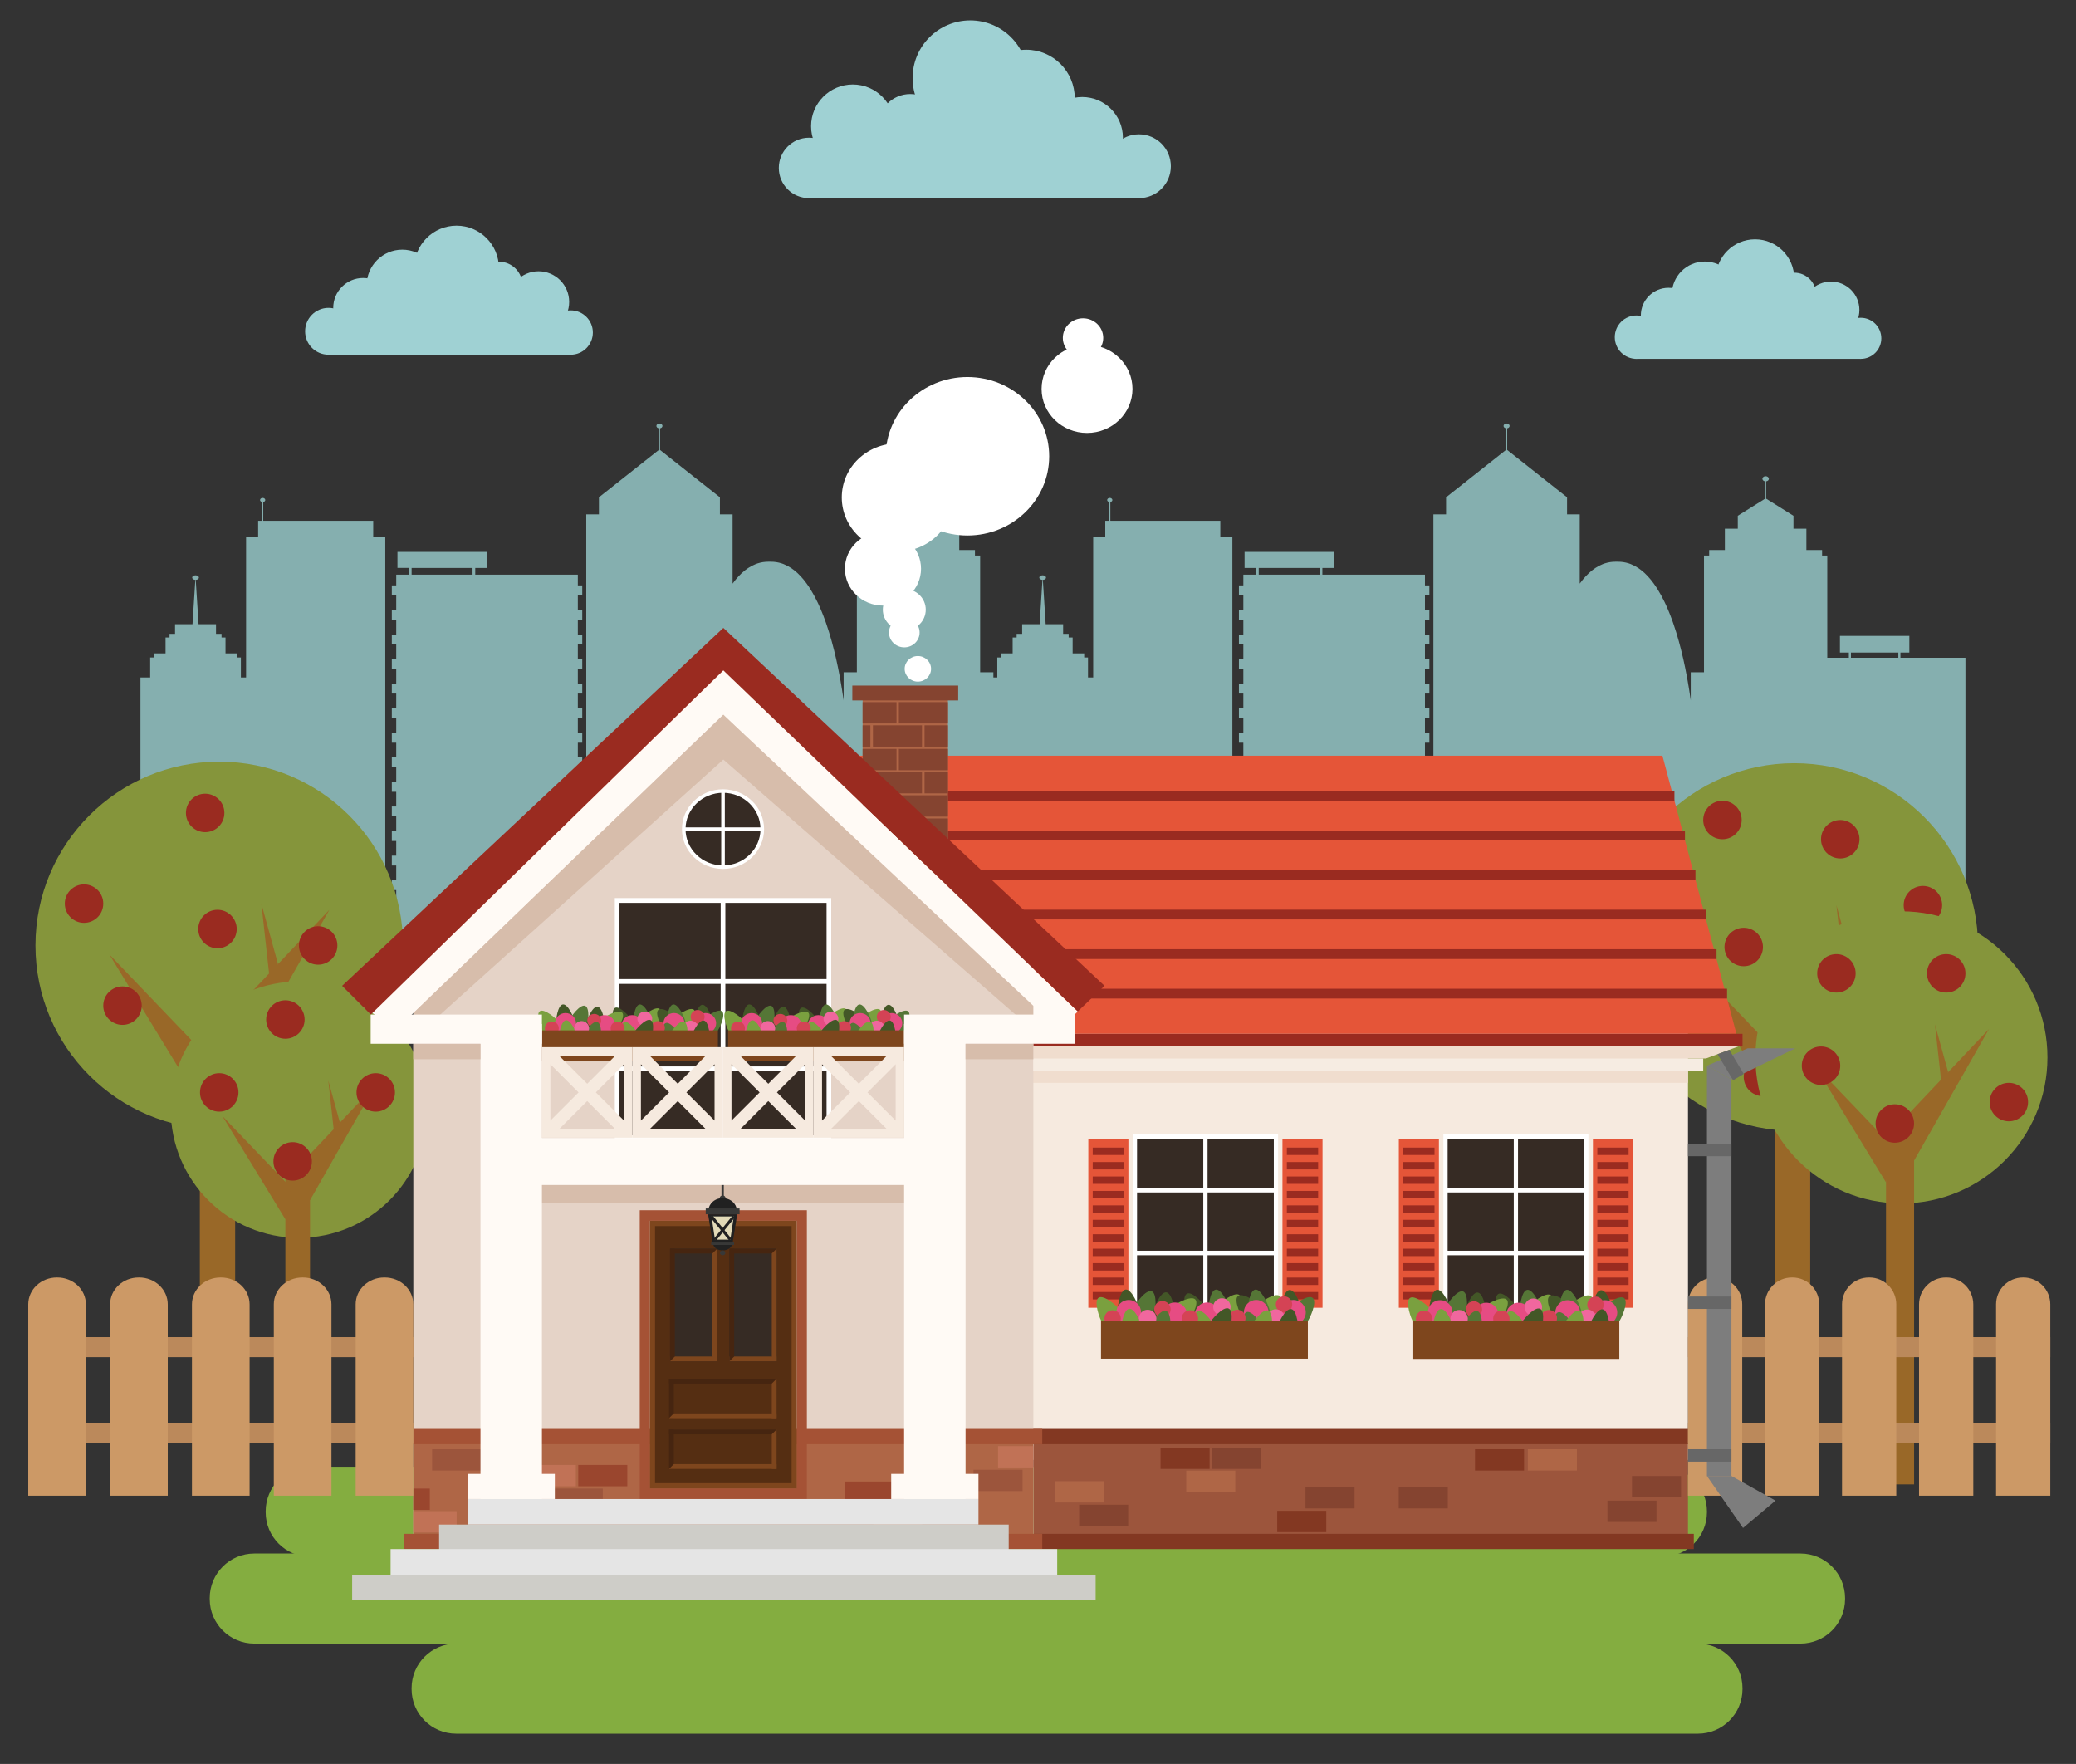 <?xml version="1.0" encoding="utf-8"?>
<!-- Generator: Adobe Illustrator 15.1.0, SVG Export Plug-In . SVG Version: 6.00 Build 0)  -->
<!DOCTYPE svg PUBLIC "-//W3C//DTD SVG 1.1//EN" "http://www.w3.org/Graphics/SVG/1.1/DTD/svg11.dtd">
<svg version="1.1" id="Layer_1" xmlns="http://www.w3.org/2000/svg" xmlns:xlink="http://www.w3.org/1999/xlink" x="0px" y="0px"
	 width="1026.667px" height="872.221px" viewBox="0 0 1026.667 872.221" enable-background="new 0 0 1026.667 872.221"
	 xml:space="preserve">
<rect x="0" y="0" width="1026.667" height="872.221" fill="#333333" stroke="none"/>
<g>
	<path fill="#85AFAF" d="M948.972,325.25h-9.126v-2.578h4.405v-8.226h-34.326v8.226h4.406v2.578h-10.668v-50.544h-2.565v-2.738
		h-7.767v-10.539h-6.387v-6.398l-13.523-8.455v-8.565c0.768-0.094,1.356-0.62,1.356-1.261c0-0.708-0.715-1.281-1.597-1.281
		c-0.883,0-1.598,0.573-1.598,1.281c0,0.641,0.59,1.167,1.356,1.261v8.566l-13.531,8.454v6.398h-6.388v10.539h-7.766v2.738h-2.557
		v57.725h-6.549v13.86c-0.002-0.012-0.003-0.023-0.005-0.035c-0.009-0.063-0.02-0.126-0.029-0.189
		c-0.233-1.651-0.481-3.304-0.746-4.956c-0.014-0.093-0.029-0.185-0.044-0.278c-0.271-1.682-0.557-3.36-0.858-5.032
		c-0.005-0.024-0.008-0.049-0.013-0.073c-0.008-0.047-0.018-0.094-0.026-0.141c-0.07-0.39-0.142-0.779-0.214-1.168
		c-0.018-0.092-0.035-0.183-0.051-0.275c-0.006-0.03-0.013-0.059-0.019-0.089c-0.501-2.668-1.043-5.316-1.63-7.923
		c-0.002-0.01-0.004-0.02-0.006-0.03c-0.005-0.021-0.011-0.04-0.015-0.061c-0.333-1.474-0.68-2.935-1.04-4.379
		c-0.042-0.171-0.086-0.34-0.129-0.511c-0.335-1.323-0.679-2.632-1.037-3.924c-0.056-0.202-0.113-0.401-0.169-0.602
		c-0.359-1.279-0.729-2.541-1.113-3.785c-0.052-0.167-0.104-0.334-0.156-0.501c-0.405-1.296-0.823-2.57-1.255-3.822
		c-0.017-0.049-0.031-0.101-0.049-0.15c-0.067-0.19-0.133-0.379-0.199-0.569c-0.043-0.122-0.085-0.245-0.128-0.366
		c-0.015-0.04-0.028-0.081-0.042-0.12c-0.083-0.234-0.166-0.463-0.25-0.688c-0.025-0.069-0.051-0.135-0.076-0.205
		c-0.186-0.507-0.373-1.01-0.563-1.507c-0.026-0.071-0.053-0.145-0.08-0.216c-0.03-0.079-0.062-0.156-0.093-0.234
		c-0.166-0.432-0.335-0.859-0.506-1.283c-0.085-0.212-0.17-0.422-0.256-0.632c-0.158-0.386-0.318-0.77-0.479-1.149
		c-0.086-0.202-0.172-0.402-0.259-0.603c-0.177-0.408-0.355-0.813-0.536-1.213c-0.063-0.142-0.128-0.284-0.192-0.425
		c-0.215-0.469-0.432-0.932-0.651-1.39c-0.026-0.055-0.053-0.11-0.079-0.165c-1.053-2.179-2.163-4.223-3.334-6.109v-0.001
		c-0.059-0.094-0.118-0.187-0.177-0.281c-0.129-0.205-0.257-0.414-0.388-0.615c0,0,0,0-0.001-0.001c0,0-0.001-0.001-0.001-0.002
		c-0.4-0.618-0.811-1.211-1.225-1.791c-0.1-0.139-0.199-0.278-0.3-0.415c-0.419-0.571-0.842-1.129-1.274-1.661
		c-0.036-0.044-0.074-0.086-0.11-0.13c-0.398-0.485-0.804-0.948-1.215-1.398c-0.12-0.132-0.241-0.263-0.362-0.393
		c-0.447-0.474-0.898-0.934-1.359-1.364c-0.025-0.025-0.054-0.047-0.08-0.072c-0.443-0.411-0.895-0.795-1.351-1.166
		c-0.122-0.098-0.243-0.195-0.366-0.291c-0.977-0.762-1.985-1.426-3.023-1.989c-0.115-0.063-0.231-0.124-0.349-0.184
		c-0.562-0.289-1.13-0.555-1.709-0.783c-0.154-0.061-0.309-0.12-0.467-0.178c-0.191-0.066-0.382-0.133-0.578-0.2h-0.005
		c-0.007-0.002-0.014-0.003-0.021-0.005c-0.281-0.091-0.567-0.165-0.854-0.24c-0.14-0.037-0.276-0.082-0.416-0.115
		c-0.259-0.062-0.521-0.106-0.782-0.155c-0.169-0.032-0.335-0.072-0.505-0.099c-0.277-0.044-0.56-0.07-0.84-0.1
		c-0.158-0.017-0.313-0.042-0.472-0.055c-0.44-0.034-0.887-0.052-1.337-0.052h-0.455h-0.241h-0.455h-0.24
		c-0.451,0-0.896,0.018-1.338,0.052c-0.158,0.013-0.313,0.038-0.471,0.055c-0.281,0.03-0.563,0.056-0.84,0.1
		c-0.17,0.026-0.336,0.067-0.505,0.099c-0.262,0.049-0.524,0.094-0.782,0.155c-0.141,0.033-0.277,0.078-0.416,0.115
		c-0.286,0.076-0.572,0.149-0.854,0.24c-0.007,0.002-0.014,0.003-0.02,0.005h-0.006c-0.197,0.067-0.388,0.134-0.578,0.2
		c-0.158,0.058-0.313,0.118-0.467,0.178c-0.58,0.228-1.148,0.494-1.709,0.783c-0.117,0.06-0.233,0.122-0.35,0.184
		c-1.038,0.563-2.046,1.227-3.023,1.989c-0.122,0.095-0.244,0.192-0.365,0.291c-0.456,0.37-0.908,0.754-1.351,1.166
		c-0.026,0.025-0.055,0.047-0.081,0.072c-0.461,0.431-0.912,0.891-1.358,1.364c-0.122,0.129-0.242,0.26-0.363,0.393
		c-0.41,0.45-0.815,0.913-1.214,1.398c-0.037,0.044-0.074,0.086-0.111,0.13c-0.432,0.532-0.855,1.09-1.273,1.661
		c-0.05,0.068-0.102,0.129-0.15,0.197v-34.257h-6.269v-8.424l-29.617-23.414v-10.707c0.684-0.111,1.198-0.595,1.198-1.176
		c0-0.663-0.67-1.2-1.496-1.2c-0.827,0-1.497,0.537-1.497,1.2c0,0.581,0.515,1.065,1.198,1.176v10.707l-29.617,23.414v8.424h-6.268
		v229.744h24.26h11.924h11.924h17.528h4.832h1.684h0.216h8.098h1.678h8.09h0.455h8.546h1.678h8.313h1.684h4.376h0.456
		c0.431-1.31,0.856-2.656,1.279-4.024c0.145-0.467,0.288-0.943,0.432-1.417c0.289-0.957,0.577-1.928,0.861-2.912
		c0.151-0.523,0.303-1.045,0.453-1.576c0.287-1.018,0.569-2.054,0.851-3.1c0.141-0.521,0.283-1.032,0.422-1.561
		c0.043-0.161,0.084-0.322,0.13-0.486c0.041-0.152,0.076-0.306,0.118-0.458c0-0.005,0-0.005,0-0.01
		c0.144-0.559,0.292-1.121,0.435-1.689c0.119-0.473,0.233-0.963,0.351-1.441c0.12-0.485,0.239-0.972,0.357-1.464
		c0.314-1.312,0.624-2.645,0.928-3.995c0.072-0.322,0.147-0.636,0.219-0.96c0.358-1.619,0.706-3.267,1.046-4.94
		c0.126-0.626,0.248-1.266,0.372-1.899c0.133-0.678,0.27-1.345,0.399-2.031c0.077-0.392,0.148-0.783,0.22-1.174
		c0.031-0.169,0.061-0.343,0.091-0.512c0.119-0.646,0.233-1.302,0.349-1.956c0.208-1.176,0.411-2.364,0.608-3.563
		c0.094-0.569,0.19-1.13,0.282-1.704c0.017-0.104,0.034-0.204,0.051-0.307c0.077-0.511,0.161-1.026,0.237-1.542
		c0.116-0.756,0.224-1.531,0.336-2.296c0.104-0.712,0.211-1.416,0.312-2.136c0.14-0.997,0.269-2.013,0.399-3.025v52.18h37.031
		h28.563h8.469h38.759h23.021V325.25H948.972z M915.369,322.671h23.438v2.578h-23.438V322.671z"/>
	<path fill="#85AFAF" d="M704.697,284.143h-44.905h-5.821v-3.315h5.665v-7.936h-44.139v7.936h5.666v3.315h-6.27v5.311h-2.187v4.89
		h2.184v7.256h-2.184v4.89h2.187v0h-0.003v7.262h0.003l0,0h-2.187v4.89h2.184v7.257h-2.184v4.89h2.187v0h-0.003v7.262h0.003v0
		h-2.187v4.89h2.184v7.257h-2.184v4.89h2.187l0,0h-0.003v7.262h0.003v0h-2.187v4.89h2.184v7.257h-2.184v4.89h2.187l0,0h-0.003v7.263
		h0.003l0,0h-2.187v4.89h2.184v7.257h-2.184v4.89h2.187v0h-0.003v7.262h0.003l0,0h-2.187v4.89h2.184v7.257h-2.184v4.89h2.187l0,0
		h-0.003v7.262h0.003v0h-2.187v4.89h2.184v7.257h-2.184v4.89h2.187v0.001h-0.003v7.262h0.003v0.001h-2.187v4.89h2.187v19.632h44.898
		h44.905V464.44h2.187v-4.89h-2.187v-0.001h0.003v-7.262h-0.003v-0.001h2.187v-4.89H704.7v-7.257h2.184v-4.89h-2.187v0h0.003v-7.262
		h-0.003l0,0h2.187v-4.89H704.7v-7.257h2.184v-4.89h-2.187l0,0h0.003v-7.262h-0.003v0h2.187v-4.89H704.7v-7.257h2.184v-4.89h-2.187
		l0,0h0.003v-7.263h-0.003l0,0h2.187v-4.89H704.7v-7.257h2.184v-4.89h-2.187v0h0.003v-7.262h-0.003l0,0h2.187v-4.89H704.7v-7.257
		h2.184v-4.89h-2.187v0h0.003v-7.262h-0.003v0h2.187v-4.89H704.7v-7.257h2.184v-4.89h-2.187l0,0h0.003v-7.262h-0.003v0h2.187v-4.89
		H704.7v-7.256h2.184v-4.89h-2.187V284.143z M622.498,280.828h30.138v3.315h-30.138V280.828z"/>
	<path fill="#85AFAF" d="M603.509,257.523h-28.457h-25.936v-9.293c0.57-0.106,1.003-0.497,1.003-0.986
		c0-0.57-0.576-1.032-1.287-1.032s-1.287,0.462-1.287,1.032c0,0.489,0.433,0.88,1.003,0.986v9.293h-1.951v8.013h-5.963v69.462h-2.57
		v-9.879h-1.889v-2.038h-5.714v-7.846h-1.966v-1.823h-2.734v-4.763h-8.631l-1.398-21.918c0.867-0.036,1.557-0.522,1.557-1.124
		c0-0.624-0.742-1.13-1.657-1.13c-0.914,0-1.656,0.506-1.656,1.13c0,0.601,0.689,1.087,1.556,1.124l-1.398,21.918H505.5v4.763
		h-2.734v1.823H500.8v7.846h-5.714v2.038h-1.881v9.879h-1.93v-2.568h-6.549v-57.725h-2.566v-2.738h-7.766v-10.539h-6.387v-6.398
		l-13.523-8.455v-8.565c0.767-0.094,1.356-0.62,1.356-1.261c0-0.708-0.715-1.281-1.597-1.281s-1.597,0.573-1.597,1.281
		c0,0.641,0.589,1.167,1.356,1.261v8.566l-13.531,8.454v6.398h-6.388v10.539h-7.766v2.738h-2.557v57.725h-6.549v13.86
		c-0.001-0.012-0.003-0.023-0.005-0.035c-0.008-0.06-0.019-0.12-0.027-0.179c-0.234-1.656-0.484-3.314-0.748-4.97
		c-0.015-0.09-0.029-0.18-0.044-0.27c-0.27-1.682-0.556-3.361-0.858-5.033c-0.004-0.025-0.008-0.051-0.013-0.076
		c-0.009-0.048-0.018-0.096-0.027-0.144c-0.071-0.393-0.143-0.785-0.216-1.177c-0.016-0.088-0.033-0.176-0.049-0.264
		c-0.005-0.028-0.012-0.056-0.017-0.084c-0.502-2.67-1.043-5.319-1.63-7.927c-0.002-0.01-0.004-0.02-0.007-0.03
		c-0.004-0.021-0.01-0.04-0.014-0.061c-0.333-1.474-0.679-2.935-1.04-4.379c-0.042-0.171-0.087-0.34-0.13-0.51
		c-0.334-1.324-0.679-2.634-1.038-3.928c-0.055-0.199-0.111-0.396-0.167-0.593c-0.359-1.281-0.731-2.545-1.115-3.791
		c-0.052-0.167-0.104-0.332-0.155-0.498c-0.405-1.297-0.823-2.572-1.255-3.824c-0.017-0.049-0.032-0.101-0.05-0.15
		c-0.067-0.19-0.133-0.379-0.199-0.569c-0.043-0.122-0.085-0.245-0.128-0.366c-0.014-0.04-0.028-0.081-0.042-0.12
		c-0.083-0.234-0.167-0.463-0.25-0.688c-0.025-0.069-0.051-0.136-0.077-0.205c-0.185-0.505-0.372-1.006-0.561-1.502
		c-0.028-0.073-0.054-0.148-0.083-0.221c-0.031-0.081-0.063-0.16-0.095-0.241c-0.165-0.427-0.332-0.852-0.501-1.272
		c-0.086-0.215-0.173-0.429-0.26-0.642c-0.158-0.385-0.317-0.767-0.478-1.146c-0.085-0.201-0.171-0.4-0.257-0.599
		c-0.177-0.41-0.356-0.814-0.538-1.216c-0.064-0.142-0.128-0.283-0.192-0.424c-0.215-0.47-0.433-0.934-0.652-1.392
		c-0.026-0.054-0.052-0.107-0.078-0.161c-1.052-2.18-2.163-4.224-3.335-6.111l0.001-0.001c-0.06-0.094-0.118-0.187-0.177-0.281
		c-0.129-0.205-0.257-0.414-0.388-0.615l0-0.001c0,0-0.001-0.001-0.001-0.002c-0.401-0.618-0.811-1.211-1.225-1.791
		c-0.1-0.139-0.199-0.278-0.3-0.415c-0.418-0.571-0.841-1.129-1.274-1.661c-0.037-0.044-0.074-0.086-0.111-0.13
		c-0.398-0.485-0.804-0.948-1.214-1.398c-0.121-0.132-0.242-0.263-0.363-0.393c-0.447-0.474-0.897-0.934-1.358-1.364
		c-0.026-0.025-0.054-0.047-0.081-0.072c-0.443-0.411-0.895-0.795-1.351-1.166c-0.121-0.098-0.243-0.195-0.365-0.291
		c-0.978-0.762-1.985-1.426-3.023-1.988c-0.116-0.063-0.233-0.125-0.35-0.185c-0.561-0.29-1.129-0.555-1.708-0.783
		c-0.155-0.061-0.309-0.121-0.468-0.179c-0.19-0.066-0.381-0.133-0.577-0.2h-0.006c-0.007-0.002-0.014-0.003-0.02-0.005
		c-0.282-0.091-0.568-0.165-0.854-0.24c-0.139-0.037-0.276-0.082-0.416-0.115c-0.258-0.062-0.521-0.106-0.782-0.155
		c-0.169-0.032-0.335-0.072-0.505-0.099c-0.277-0.044-0.56-0.07-0.84-0.1c-0.157-0.017-0.313-0.042-0.471-0.055
		c-0.441-0.034-0.887-0.052-1.337-0.052h-0.455h-0.241h-0.456h-0.241c-0.451,0-0.896,0.018-1.337,0.052
		c-0.159,0.013-0.313,0.038-0.471,0.055c-0.281,0.03-0.563,0.056-0.84,0.1c-0.17,0.026-0.336,0.067-0.505,0.099
		c-0.261,0.049-0.524,0.094-0.782,0.155c-0.14,0.034-0.277,0.078-0.417,0.115c-0.285,0.076-0.571,0.15-0.853,0.24
		c-0.006,0.002-0.013,0.004-0.02,0.006h-0.006c-0.196,0.067-0.387,0.134-0.577,0.2c-0.159,0.058-0.313,0.118-0.468,0.178
		c-0.579,0.228-1.147,0.494-1.709,0.783c-0.116,0.06-0.232,0.122-0.348,0.184c-1.039,0.563-2.046,1.227-3.024,1.989
		c-0.123,0.095-0.244,0.192-0.365,0.291c-0.456,0.369-0.907,0.753-1.349,1.164c-0.027,0.025-0.056,0.048-0.083,0.074
		c-0.461,0.431-0.912,0.891-1.358,1.365c-0.121,0.128-0.242,0.259-0.362,0.391c-0.41,0.449-0.815,0.912-1.213,1.396
		c-0.038,0.046-0.076,0.088-0.113,0.134c-0.433,0.531-0.856,1.09-1.274,1.661c-0.049,0.067-0.101,0.129-0.15,0.197v-34.257h-6.268
		v-8.424l-29.617-23.414v-10.707c0.684-0.111,1.199-0.595,1.199-1.176c0-0.663-0.67-1.2-1.497-1.2s-1.497,0.537-1.497,1.2
		c0,0.581,0.515,1.065,1.199,1.176v10.707l-29.617,23.414v8.424h-6.269v229.744h24.26h11.923h11.924h17.529h4.832h1.684h0.215h8.098
		h1.678h8.09h0.456h8.545h1.678h8.313h1.684h4.377h0.455c0.431-1.31,0.857-2.656,1.28-4.024c0.145-0.468,0.288-0.944,0.431-1.418
		c0.29-0.955,0.576-1.923,0.86-2.905c0.152-0.526,0.305-1.052,0.456-1.586c0.287-1.019,0.57-2.056,0.851-3.103
		c0.139-0.518,0.281-1.025,0.419-1.551c0.043-0.162,0.085-0.324,0.13-0.489c0.042-0.152,0.078-0.306,0.119-0.458
		c0-0.005,0-0.005,0-0.01c0.143-0.559,0.292-1.121,0.435-1.689c0.119-0.471,0.232-0.959,0.35-1.436
		c0.121-0.489,0.241-0.979,0.359-1.474c0.314-1.311,0.623-2.641,0.926-3.989c0.073-0.323,0.147-0.638,0.219-0.962
		c0.358-1.619,0.706-3.267,1.045-4.94c0.127-0.626,0.248-1.266,0.373-1.899c0.133-0.678,0.27-1.345,0.399-2.031
		c0.077-0.392,0.149-0.783,0.22-1.174c0.031-0.167,0.06-0.34,0.09-0.507c0.119-0.65,0.234-1.311,0.351-1.969
		c0.207-1.169,0.408-2.352,0.605-3.544c0.095-0.574,0.192-1.14,0.284-1.719c0.016-0.102,0.034-0.2,0.05-0.303
		c0.078-0.511,0.161-1.026,0.238-1.542c0.115-0.751,0.222-1.522,0.333-2.283c0.105-0.718,0.214-1.427,0.314-2.153
		c0.139-0.996,0.268-2.01,0.398-3.021v52.18h37.032h34.143h2.889h24.358h25h2.248h20.828h11.342h11.342h23.077V265.536h-5.962
		V257.523z"/>
	<path fill="#85AFAF" d="M285.76,284.143h-44.905h-5.821v-3.315h5.666v-7.936H196.56v7.936h5.666v3.315h-6.269v5.311h-2.187v4.89
		h2.184v7.256h-2.184v4.89h2.187v0h-0.003v7.262h0.003l0,0h-2.187v4.89h2.184v7.257h-2.184v4.89h2.187v0h-0.003v7.262h0.003v0
		h-2.187v4.89h2.184v7.257h-2.184v4.89h2.187l0,0h-0.003v7.262h0.003v0h-2.187v4.89h2.184v7.257h-2.184v4.89h2.187l0,0h-0.003v7.263
		h0.003l0,0h-2.187v4.89h2.184v7.257h-2.184v4.89h2.187v0h-0.003v7.262h0.003l0,0h-2.187v4.89h2.184v7.257h-2.184v4.89h2.187l0,0
		h-0.003v7.262h0.003v0h-2.187v4.89h2.184v7.257h-2.184v4.89h2.187v0.001h-0.003v7.262h0.003v0.001h-2.187v4.89h2.187v19.632h44.898
		h44.905V464.44h2.187v-4.89h-2.187v-0.001h0.002v-7.262h-0.002v-0.001h2.187v-4.89h-2.185v-7.257h2.185v-4.89h-2.187v0h0.002
		v-7.262h-0.002l0,0h2.187v-4.89h-2.185v-7.257h2.185v-4.89h-2.187l0,0h0.002v-7.262h-0.002v0h2.187v-4.89h-2.185v-7.257h2.185
		v-4.89h-2.187l0,0h0.002v-7.263h-0.002l0,0h2.187v-4.89h-2.185v-7.257h2.185v-4.89h-2.187v0h0.002v-7.262h-0.002l0,0h2.187v-4.89
		h-2.185v-7.257h2.185v-4.89h-2.187v0h0.002v-7.262h-0.002v0h2.187v-4.89h-2.185v-7.257h2.185v-4.89h-2.187l0,0h0.002v-7.262h-0.002
		v0h2.187v-4.89h-2.185v-7.256h2.185v-4.89h-2.187V284.143z M203.561,280.828h30.137v3.315h-30.137V280.828z"/>
	<path fill="#85AFAF" d="M184.571,257.523h-28.456H130.18v-9.293c0.569-0.106,1.002-0.497,1.002-0.986
		c0-0.57-0.577-1.032-1.288-1.032s-1.287,0.462-1.287,1.032c0,0.489,0.433,0.88,1.002,0.986v9.293h-1.951v8.013h-5.962v69.462
		h-2.571v-9.879h-1.888v-2.038h-5.714v-7.846h-1.965v-1.823h-2.734v-4.763h-8.631l-1.399-21.918
		c0.867-0.036,1.557-0.522,1.557-1.124c0-0.624-0.742-1.13-1.656-1.13c-0.915,0-1.656,0.506-1.656,1.13
		c0,0.601,0.689,1.087,1.556,1.124l-1.399,21.918h-8.632v4.763h-2.735v1.823h-1.965v7.846h-5.714v2.038h-1.881v9.879h-4.818v149.074
		h27.248h25h2.248h20.829h11.342h11.342h23.077V265.536h-5.963V257.523z"/>
</g>
<g>
	<circle fill="#9FD1D3" cx="225.784" cy="132.529" r="20.938"/>
	<circle fill="#9FD1D3" cx="246.721" cy="141.073" r="11.674"/>
	<circle fill="#9FD1D3" cx="266.343" cy="149.29" r="15.141"/>
	<circle fill="#9FD1D3" cx="282.232" cy="164.431" r="10.964"/>
	<circle fill="#9FD1D3" cx="198.952" cy="141.073" r="17.62"/>
	<circle fill="#9FD1D3" cx="179.57" cy="152.237" r="14.772"/>
	<polygon fill="#9FD1D3" points="282.231,175.395 161.435,175.395 177.074,153.467 218.939,141.073 265.38,153.467 	"/>
	<circle fill="#9FD1D3" cx="162.465" cy="163.816" r="11.579"/>
</g>
<g>
	<circle fill="#9FD1D3" cx="867.952" cy="137.737" r="19.394"/>
	<circle fill="#9FD1D3" cx="887.345" cy="145.651" r="10.813"/>
	<circle fill="#9FD1D3" cx="905.521" cy="153.262" r="14.024"/>
	<circle fill="#9FD1D3" cx="920.237" cy="167.287" r="10.156"/>
	<circle fill="#9FD1D3" cx="843.098" cy="145.651" r="16.321"/>
	<circle fill="#9FD1D3" cx="825.146" cy="155.992" r="13.683"/>
	<polygon fill="#9FD1D3" points="920.237,177.442 808.347,177.442 822.834,157.131 861.611,145.651 904.629,157.131 	"/>
	<circle fill="#9FD1D3" cx="809.302" cy="166.717" r="10.725"/>
</g>
<g>
	<circle fill="#9FD1D3" cx="479.842" cy="38.603" r="28.526"/>
	<circle fill="#9FD1D3" cx="450.159" cy="62.404" r="15.904"/>
	<circle fill="#9FD1D3" cx="421.737" cy="62.404" r="20.628"/>
	<circle fill="#9FD1D3" cx="400.091" cy="83.033" r="14.938"/>
	<circle fill="#9FD1D3" cx="507.508" cy="48.594" r="24.006"/>
	<circle fill="#9FD1D3" cx="535.197" cy="68.095" r="20.126"/>
	<polygon fill="#9FD1D3" points="400.091,97.97 564.667,97.97 543.359,68.095 486.321,51.209 423.049,68.095 	"/>
	<circle fill="#9FD1D3" cx="563.263" cy="82.195" r="15.775"/>
</g>
<g>
	<circle fill="#85953B" cx="887.346" cy="468.268" r="90.886"/>
	<polygon fill="#996828" points="895.222,733.995 877.747,733.995 877.747,512.841 886.484,512.841 895.222,512.841 	"/>
	<polygon fill="#996828" points="833.028,472.752 877.747,546.062 881.854,523.701 	"/>
	<polygon fill="#996828" points="882.907,512.841 941.823,450.63 895.222,532.503 	"/>
	<polygon fill="#996828" points="916.411,477.463 908.184,447.581 912.297,484.858 	"/>
</g>
<circle fill="#9A2B20" cx="950.961" cy="447.581" r="9.511"/>
<circle fill="#9A2B20" cx="871.854" cy="532.503" r="9.51"/>
<g>
	<circle fill="#85953B" cx="108.42" cy="467.505" r="90.886"/>
	<polygon fill="#996828" points="116.296,733.233 98.821,733.233 98.821,512.079 107.559,512.079 116.296,512.079 	"/>
	<polygon fill="#996828" points="54.103,471.99 98.821,545.3 102.928,522.938 	"/>
	<polygon fill="#996828" points="103.982,512.079 162.897,449.868 116.296,531.741 	"/>
	<polygon fill="#996828" points="137.486,476.701 129.258,446.818 133.372,484.095 	"/>
</g>
<g>
	<circle fill="#85953B" cx="940.338" cy="522.848" r="72.218"/>
	<polygon fill="#996828" points="946.598,733.995 932.712,733.995 932.712,558.266 939.654,558.266 946.598,558.266 	"/>
	<polygon fill="#996828" points="897.179,526.412 932.712,584.664 935.975,566.895 	"/>
	<polygon fill="#996828" points="936.813,558.266 983.626,508.833 946.598,573.889 	"/>
	<polygon fill="#996828" points="963.435,530.155 956.896,506.41 960.165,536.031 	"/>
</g>
<g>
	<circle fill="#85953B" cx="147.827" cy="548.687" r="63.38"/>
	<polygon fill="#996828" points="153.319,733.995 141.133,733.995 141.133,579.771 147.226,579.771 153.319,579.771 	"/>
	<polygon fill="#996828" points="109.948,551.815 141.133,602.938 143.997,587.344 	"/>
	<polygon fill="#996828" points="144.731,579.771 185.817,536.387 153.319,593.482 	"/>
	<polygon fill="#996828" points="168.096,555.1 162.358,534.26 165.227,560.256 	"/>
</g>
<g>
	<path fill="#84AD40" d="M890.421,812.722h-764.66c-12.177,0-22.049-9.871-22.049-22.049v-0.445c0-12.178,9.872-22.05,22.049-22.05
		h764.66c12.177,0,22.049,9.872,22.049,22.05v0.445C912.47,802.851,902.598,812.722,890.421,812.722z"/>
	<path fill="#84AD40" d="M839.686,857.267H225.599c-12.177,0-22.049-9.872-22.049-22.05v-0.445c0-12.178,9.872-22.05,22.049-22.05
		h614.087c12.178,0,22.05,9.872,22.05,22.05v0.445C861.735,847.395,851.863,857.267,839.686,857.267z"/>
	<path fill="#84AD40" d="M822.104,769.802h-668.67c-12.177,0-22.049-9.872-22.049-22.049v-0.446
		c0-12.177,9.872-22.049,22.049-22.049h668.67c12.178,0,22.049,9.872,22.049,22.049v0.446
		C844.153,759.93,834.282,769.802,822.104,769.802z"/>
</g>
<g>
	<rect x="476.237" y="457.491" fill="#F6EADF" width="358.542" height="264.388"/>
</g>
<g>
	<rect x="476.237" y="529.471" fill="#F0DDCE" width="358.542" height="5.966"/>
</g>
<g>
	<rect x="511.024" y="710.312" fill="#9C553C" width="323.755" height="50.349"/>
</g>
<g>
	<polygon fill="#E55538" points="858.739,511.194 325.489,511.194 330.125,493.768 331.421,488.925 335.333,474.198 
		336.609,469.376 340.542,454.649 341.818,449.806 345.751,435.078 347.027,430.257 350.938,415.53 352.235,410.687 
		356.147,395.959 357.444,391.138 362.08,373.69 822.149,373.69 826.784,391.138 828.081,395.959 831.993,410.687 833.29,415.53 
		837.202,430.257 838.478,435.078 842.411,449.806 843.687,454.649 847.62,469.376 848.896,474.198 852.808,488.925 
		854.104,493.768 	"/>
</g>
<g>
	<g>
		<g>
			<rect x="561.258" y="561.909" fill="#362B24" width="69.749" height="86.173"/>
		</g>
		<g>
			<path fill="#FFFFFF" d="M632.062,649.2h-71.857v-88.408h71.857V649.2z M562.313,646.963h67.64v-83.937h-67.64V646.963z"/>
		</g>
	</g>
	<g>
		<g>
			<g>
				<rect x="595.078" y="561.909" fill="#FFFFFF" width="2.108" height="86.173"/>
			</g>
		</g>
		<g>
			<g>
				<rect x="561.258" y="587.403" fill="#FFFFFF" width="69.749" height="2.235"/>
			</g>
		</g>
		<g>
			<g>
				<rect x="561.258" y="618.448" fill="#FFFFFF" width="69.749" height="2.236"/>
			</g>
		</g>
	</g>
</g>
<g>
	<g>
		<g>
			<rect x="714.864" y="561.909" fill="#362B24" width="69.614" height="86.173"/>
		</g>
		<g>
			<path fill="#FFFFFF" d="M785.531,649.2h-71.72v-88.408h71.72V649.2z M715.916,646.963h67.51v-83.937h-67.51V646.963z"/>
		</g>
	</g>
	<g>
		<g>
			<g>
				<rect x="748.618" y="561.909" fill="#FFFFFF" width="2.105" height="86.173"/>
			</g>
		</g>
		<g>
			<g>
				<rect x="714.864" y="587.403" fill="#FFFFFF" width="69.614" height="2.235"/>
			</g>
		</g>
		<g>
			<g>
				<rect x="714.864" y="618.448" fill="#FFFFFF" width="69.614" height="2.236"/>
			</g>
		</g>
	</g>
</g>
<g>
	<g>
		<rect x="691.783" y="563.34" fill="#E55538" width="19.82" height="83.31"/>
	</g>
	<g>
		<rect x="787.767" y="563.34" fill="#E55538" width="19.82" height="83.31"/>
	</g>
	<g>
		<g>
			<rect x="789.944" y="603.166" fill="#9A2B20" width="15.465" height="3.659"/>
		</g>
		<g>
			<rect x="789.944" y="596.024" fill="#9A2B20" width="15.465" height="3.659"/>
		</g>
		<g>
			<rect x="789.944" y="588.882" fill="#9A2B20" width="15.465" height="3.659"/>
		</g>
		<g>
			<rect x="789.944" y="581.741" fill="#9A2B20" width="15.465" height="3.659"/>
		</g>
		<g>
			<rect x="789.944" y="574.6" fill="#9A2B20" width="15.465" height="3.658"/>
		</g>
		<g>
			<rect x="789.944" y="567.458" fill="#9A2B20" width="15.465" height="3.658"/>
		</g>
		<g>
			<rect x="789.944" y="638.874" fill="#9A2B20" width="15.465" height="3.658"/>
		</g>
		<g>
			<rect x="789.944" y="631.732" fill="#9A2B20" width="15.465" height="3.659"/>
		</g>
		<g>
			<rect x="789.944" y="624.59" fill="#9A2B20" width="15.465" height="3.659"/>
		</g>
		<g>
			<rect x="789.944" y="617.449" fill="#9A2B20" width="15.465" height="3.659"/>
		</g>
		<g>
			<rect x="789.944" y="610.307" fill="#9A2B20" width="15.465" height="3.659"/>
		</g>
	</g>
	<g>
		<g>
			<rect x="693.961" y="603.166" fill="#9A2B20" width="15.465" height="3.659"/>
		</g>
		<g>
			<rect x="693.961" y="596.024" fill="#9A2B20" width="15.465" height="3.659"/>
		</g>
		<g>
			<rect x="693.961" y="588.882" fill="#9A2B20" width="15.465" height="3.659"/>
		</g>
		<g>
			<rect x="693.961" y="581.741" fill="#9A2B20" width="15.465" height="3.659"/>
		</g>
		<g>
			<rect x="693.961" y="574.6" fill="#9A2B20" width="15.465" height="3.658"/>
		</g>
		<g>
			<rect x="693.961" y="567.458" fill="#9A2B20" width="15.465" height="3.658"/>
		</g>
		<g>
			<rect x="693.961" y="638.874" fill="#9A2B20" width="15.465" height="3.658"/>
		</g>
		<g>
			<rect x="693.961" y="631.732" fill="#9A2B20" width="15.465" height="3.659"/>
		</g>
		<g>
			<rect x="693.961" y="624.59" fill="#9A2B20" width="15.465" height="3.659"/>
		</g>
		<g>
			<rect x="693.961" y="617.449" fill="#9A2B20" width="15.465" height="3.659"/>
		</g>
		<g>
			<rect x="693.961" y="610.307" fill="#9A2B20" width="15.465" height="3.659"/>
		</g>
	</g>
</g>
<g>
	<g>
		<rect x="538.217" y="563.34" fill="#E55538" width="19.819" height="83.31"/>
	</g>
	<g>
		<rect x="634.229" y="563.34" fill="#E55538" width="19.819" height="83.31"/>
	</g>
	<g>
		<g>
			<rect x="636.405" y="603.166" fill="#9A2B20" width="15.465" height="3.659"/>
		</g>
		<g>
			<rect x="636.405" y="596.024" fill="#9A2B20" width="15.465" height="3.659"/>
		</g>
		<g>
			<rect x="636.405" y="588.882" fill="#9A2B20" width="15.465" height="3.659"/>
		</g>
		<g>
			<rect x="636.405" y="581.741" fill="#9A2B20" width="15.465" height="3.659"/>
		</g>
		<g>
			<rect x="636.405" y="574.6" fill="#9A2B20" width="15.465" height="3.658"/>
		</g>
		<g>
			<rect x="636.405" y="567.458" fill="#9A2B20" width="15.465" height="3.658"/>
		</g>
		<g>
			<rect x="636.405" y="638.874" fill="#9A2B20" width="15.465" height="3.658"/>
		</g>
		<g>
			<rect x="636.405" y="631.732" fill="#9A2B20" width="15.465" height="3.659"/>
		</g>
		<g>
			<rect x="636.405" y="624.59" fill="#9A2B20" width="15.465" height="3.659"/>
		</g>
		<g>
			<rect x="636.405" y="617.449" fill="#9A2B20" width="15.465" height="3.659"/>
		</g>
		<g>
			<rect x="636.405" y="610.307" fill="#9A2B20" width="15.465" height="3.659"/>
		</g>
	</g>
	<g>
		<g>
			<rect x="540.395" y="603.166" fill="#9A2B20" width="15.465" height="3.659"/>
		</g>
		<g>
			<rect x="540.395" y="596.024" fill="#9A2B20" width="15.465" height="3.659"/>
		</g>
		<g>
			<rect x="540.395" y="588.882" fill="#9A2B20" width="15.465" height="3.659"/>
		</g>
		<g>
			<rect x="540.395" y="581.741" fill="#9A2B20" width="15.465" height="3.659"/>
		</g>
		<g>
			<rect x="540.395" y="574.6" fill="#9A2B20" width="15.465" height="3.658"/>
		</g>
		<g>
			<rect x="540.395" y="567.458" fill="#9A2B20" width="15.465" height="3.658"/>
		</g>
		<g>
			<rect x="540.395" y="638.874" fill="#9A2B20" width="15.465" height="3.658"/>
		</g>
		<g>
			<rect x="540.395" y="631.732" fill="#9A2B20" width="15.465" height="3.659"/>
		</g>
		<g>
			<rect x="540.395" y="624.59" fill="#9A2B20" width="15.465" height="3.659"/>
		</g>
		<g>
			<rect x="540.395" y="617.449" fill="#9A2B20" width="15.465" height="3.659"/>
		</g>
		<g>
			<rect x="540.395" y="610.307" fill="#9A2B20" width="15.465" height="3.659"/>
		</g>
	</g>
</g>
<g>
	<g>
		<g>
			<path fill="#7AA03F" d="M699.393,654.671c1.694,2.511,5.104,3.174,7.615,1.479c2.511-1.693,3.174-5.103,1.479-7.614
				c-1.693-2.512-8.649-8.433-11.161-6.738S697.699,652.16,699.393,654.671z"/>
		</g>
	</g>
	<g>
		<g>
			<path fill="#557636" d="M714.241,647.688c-1.084,2.828,0.33,6,3.159,7.084s6.001-0.33,7.085-3.159s1.938-11.923-0.891-13.007
				C720.767,637.522,715.325,644.859,714.241,647.688z"/>
		</g>
	</g>
	<g>
		<g>
			<path fill="#7AA03F" d="M775.033,646.446c-1.955,2.314-1.663,5.775,0.651,7.729s5.775,1.663,7.73-0.652
				c1.954-2.314,5.754-10.621,3.439-12.575S776.987,644.131,775.033,646.446z"/>
		</g>
	</g>
	<g>
		<g>
			<path fill="#7AA03F" d="M755.476,646.625c-1.819,2.423-1.33,5.861,1.092,7.68c2.423,1.819,5.861,1.33,7.68-1.093
				c1.819-2.422,5.139-10.933,2.716-12.751C764.541,638.642,757.294,644.203,755.476,646.625z"/>
		</g>
	</g>
	<g>
		<g>
			<path fill="#435727" d="M741.361,652.823c1.336,2.719,4.622,3.84,7.342,2.504c2.719-1.336,3.84-4.623,2.504-7.342
				s-7.42-9.532-10.139-8.197C738.35,641.124,740.025,650.103,741.361,652.823z"/>
		</g>
	</g>
	<g>
		<g>
			<path fill="#435727" d="M786.997,650.115c0.182,3.024,2.779,5.329,5.804,5.147c3.023-0.182,5.328-2.779,5.147-5.804
				c-0.182-3.023-3.159-11.659-6.184-11.479C788.741,638.162,786.816,647.091,786.997,650.115z"/>
		</g>
	</g>
	<g>
		<g>
			<path fill="#435727" d="M706.793,650.217c0.397,3.003,3.154,5.115,6.157,4.718s5.115-3.154,4.719-6.157
				c-0.397-3.003-3.986-11.403-6.99-11.006C707.676,638.169,706.396,647.213,706.793,650.217z"/>
		</g>
	</g>
	<g>
		<g>
			<path fill="#7AA03F" d="M732.846,646.961c-2.172,2.112-2.221,5.585-0.109,7.757s5.584,2.221,7.756,0.109
				c2.173-2.111,6.769-10.006,4.657-12.178S735.018,644.85,732.846,646.961z"/>
		</g>
	</g>
	<g>
		<g>
			<path fill="#435727" d="M769.723,653.528c1.964,2.307,5.425,2.585,7.732,0.621c2.307-1.963,2.585-5.425,0.621-7.731
				c-1.964-2.308-9.536-7.415-11.843-5.452C763.927,642.929,767.759,651.221,769.723,653.528z"/>
		</g>
	</g>
	<g>
		<g>
			<path fill="#435727" d="M724.055,650.301c-0.327,3.012,1.849,5.719,4.86,6.046s5.719-1.849,6.046-4.86
				s-1.163-12.023-4.175-12.351C727.774,638.808,724.382,647.29,724.055,650.301z"/>
		</g>
	</g>
	<g>
		<g>
			<path fill="#557636" d="M751.699,650.336c0.474,2.992,3.284,5.033,6.276,4.56c2.991-0.474,5.033-3.284,4.559-6.276
				c-0.474-2.991-4.276-11.297-7.269-10.823C752.273,638.271,751.226,647.344,751.699,650.336z"/>
		</g>
	</g>
	<g>
		<g>
			<path fill="#557636" d="M771.229,650.336c0.474,2.992,3.283,5.033,6.275,4.56s5.033-3.284,4.56-6.276
				c-0.475-2.991-4.276-11.297-7.269-10.823C771.803,638.271,770.754,647.344,771.229,650.336z"/>
		</g>
	</g>
	<g>
		<g>
			<path fill="#557636" d="M791.498,647.62c-1.908,2.353-1.548,5.807,0.805,7.716c2.353,1.908,5.807,1.548,7.715-0.804
				c1.908-2.354,5.544-10.732,3.191-12.642C800.856,639.982,793.406,645.267,791.498,647.62z"/>
		</g>
	</g>
	<g>
		<g>
			<circle fill="#E64C83" cx="712.22" cy="649.021" r="6.107"/>
		</g>
	</g>
	<g>
		<g>
			<circle fill="#E64C83" cx="775.272" cy="649.021" r="6.107"/>
		</g>
	</g>
	<g>
		<g>
			<circle fill="#E64C83" cx="793.688" cy="649.021" r="6.107"/>
		</g>
	</g>
	<g>
		<g>
			<path fill="#7AA03F" d="M708.438,659.66c0.36,3.008,3.091,5.153,6.099,4.793s5.154-3.091,4.794-6.099
				c-0.361-3.008-3.847-11.451-6.854-11.091S708.078,656.652,708.438,659.66z"/>
		</g>
	</g>
	<g>
		<g>
			<circle fill="#E64C83" cx="750.989" cy="650.272" r="6.108"/>
		</g>
	</g>
	<g>
		<g>
			<path fill="#557636" d="M769.213,661.858c0.985,2.864,4.106,4.389,6.971,3.403c2.865-0.984,4.389-4.105,3.403-6.971
				c-0.984-2.864-6.168-10.386-9.032-9.401C767.689,649.875,768.229,658.993,769.213,661.858z"/>
		</g>
	</g>
	<g>
		<g>
			<circle fill="#E64C83" cx="735.005" cy="650.272" r="6.108"/>
		</g>
	</g>
	<g>
		<g>
			<circle fill="#D44355" cx="728.898" cy="647.502" r="4.059"/>
		</g>
	</g>
	<g>
		<g>
			<path fill="#7AA03F" d="M745.271,661.361c1.023,2.852,4.165,4.333,7.016,3.31c2.852-1.023,4.333-4.164,3.31-7.016
				c-1.022-2.852-6.307-10.303-9.158-9.279C743.588,649.399,744.248,658.509,745.271,661.361z"/>
		</g>
	</g>
	<g>
		<g>
			<circle fill="#D44355" cx="704.259" cy="652.051" r="4.059"/>
		</g>
	</g>
	<g>
		<g>
			<circle fill="#D44355" cx="742.497" cy="652.051" r="4.06"/>
		</g>
	</g>
	<g>
		<g>
			<path fill="#557636" d="M721.857,657.918c-0.913,2.889,0.689,5.97,3.578,6.883c2.889,0.912,5.97-0.689,6.883-3.578
				c0.912-2.889,1.222-12.018-1.667-12.931S722.771,655.03,721.857,657.918z"/>
		</g>
	</g>
	<g>
		<g>
			<circle fill="#D44355" cx="765.956" cy="651.813" r="4.06"/>
		</g>
	</g>
	<g>
		<g>
			<circle fill="#D44355" cx="789.029" cy="645.161" r="4.059"/>
		</g>
	</g>
	<g>
		<g>
			<circle fill="#F0679E" cx="721.601" cy="652.051" r="4.31"/>
		</g>
	</g>
	<g>
		<g>
			<circle fill="#F0679E" cx="758.317" cy="646.371" r="4.311"/>
		</g>
	</g>
	<g>
		<g>
			<circle fill="#F0679E" cx="784.969" cy="651.813" r="4.31"/>
		</g>
	</g>
	<g>
		<g>
			<path fill="#435727" d="M751.584,655.404c-1.322,2.726-0.185,6.007,2.541,7.329s6.007,0.186,7.329-2.54
				s2.953-11.714,0.228-13.036C758.957,645.834,752.906,652.678,751.584,655.404z"/>
		</g>
	</g>
	<g>
		<g>
			<path fill="#435727" d="M785.118,658.076c-0.54,2.981,1.44,5.835,4.421,6.374c2.981,0.539,5.835-1.44,6.374-4.422
				c0.539-2.98-0.313-12.076-3.293-12.615C789.639,646.874,785.657,655.094,785.118,658.076z"/>
		</g>
	</g>
	<g>
		<g>
			<path fill="#7AA03F" d="M771.97,657.417c-1.019,2.853,0.469,5.991,3.322,7.01c2.854,1.018,5.991-0.47,7.01-3.322
				c1.019-2.854,1.662-11.966-1.19-12.983C778.258,647.103,772.987,654.564,771.97,657.417z"/>
		</g>
	</g>
	<g>
		<g>
			<rect x="698.521" y="653.333" fill="#7E461D" width="102.299" height="18.615"/>
		</g>
	</g>
</g>
<g>
	<g>
		<g>
			<path fill="#7AA03F" d="M545.366,654.56c1.694,2.511,5.104,3.174,7.615,1.479c2.511-1.693,3.174-5.103,1.479-7.614
				s-8.649-8.433-11.161-6.738S543.672,652.048,545.366,654.56z"/>
		</g>
	</g>
	<g>
		<g>
			<path fill="#557636" d="M560.215,647.577c-1.084,2.828,0.33,6,3.159,7.084s6.001-0.33,7.085-3.159s1.938-11.923-0.891-13.007
				C566.74,637.411,561.299,644.748,560.215,647.577z"/>
		</g>
	</g>
	<g>
		<g>
			<path fill="#7AA03F" d="M621.007,646.334c-1.955,2.314-1.663,5.775,0.651,7.729s5.775,1.663,7.729-0.652
				c1.955-2.314,5.755-10.621,3.44-12.575S622.961,644.02,621.007,646.334z"/>
		</g>
	</g>
	<g>
		<g>
			<path fill="#7AA03F" d="M601.448,646.514c-1.818,2.423-1.329,5.861,1.093,7.68c2.423,1.819,5.861,1.33,7.681-1.093
				c1.818-2.422,5.138-10.933,2.715-12.751C610.515,638.531,603.268,644.091,601.448,646.514z"/>
		</g>
	</g>
	<g>
		<g>
			<path fill="#435727" d="M587.335,652.711c1.336,2.719,4.622,3.84,7.342,2.504c2.719-1.336,3.84-4.623,2.504-7.342
				s-7.42-9.532-10.139-8.197C584.323,641.012,585.999,649.992,587.335,652.711z"/>
		</g>
	</g>
	<g>
		<g>
			<path fill="#435727" d="M632.971,650.003c0.181,3.024,2.779,5.329,5.804,5.147c3.023-0.182,5.328-2.779,5.146-5.804
				c-0.181-3.023-3.158-11.659-6.183-11.478C634.715,638.05,632.789,646.98,632.971,650.003z"/>
		</g>
	</g>
	<g>
		<g>
			<path fill="#435727" d="M552.767,650.106c0.397,3.003,3.154,5.115,6.157,4.718s5.115-3.154,4.718-6.157
				s-3.986-11.403-6.989-11.006S552.369,647.102,552.767,650.106z"/>
		</g>
	</g>
	<g>
		<g>
			<path fill="#7AA03F" d="M578.819,646.85c-2.172,2.112-2.222,5.585-0.109,7.757c2.111,2.172,5.584,2.221,7.756,0.109
				s6.769-10.006,4.657-12.178S580.991,644.739,578.819,646.85z"/>
		</g>
	</g>
	<g>
		<g>
			<path fill="#435727" d="M615.696,653.417c1.963,2.307,5.425,2.585,7.732,0.621c2.307-1.963,2.585-5.425,0.621-7.731
				c-1.964-2.308-9.536-7.415-11.843-5.452C609.899,642.818,613.732,651.11,615.696,653.417z"/>
		</g>
	</g>
	<g>
		<g>
			<path fill="#435727" d="M570.028,650.19c-0.327,3.012,1.849,5.719,4.86,6.046s5.719-1.849,6.046-4.86s-1.163-12.023-4.175-12.351
				C573.748,638.697,570.355,647.178,570.028,650.19z"/>
		</g>
	</g>
	<g>
		<g>
			<path fill="#557636" d="M597.673,650.225c0.474,2.992,3.284,5.033,6.275,4.56c2.992-0.474,5.034-3.284,4.56-6.276
				c-0.474-2.991-4.276-11.297-7.269-10.823C598.247,638.16,597.198,647.234,597.673,650.225z"/>
		</g>
	</g>
	<g>
		<g>
			<path fill="#557636" d="M617.201,650.225c0.475,2.992,3.284,5.033,6.276,4.56s5.033-3.284,4.56-6.276
				c-0.475-2.991-4.276-11.297-7.269-10.823C617.776,638.16,616.728,647.234,617.201,650.225z"/>
		</g>
	</g>
	<g>
		<g>
			<path fill="#557636" d="M637.472,647.508c-1.908,2.353-1.549,5.807,0.804,7.716c2.353,1.908,5.808,1.548,7.716-0.805
				s5.544-10.731,3.191-12.641C646.83,639.871,639.38,645.156,637.472,647.508z"/>
		</g>
	</g>
	<g>
		<g>
			<circle fill="#E64C83" cx="558.193" cy="648.91" r="6.107"/>
		</g>
	</g>
	<g>
		<g>
			<circle fill="#E64C83" cx="621.246" cy="648.91" r="6.107"/>
		</g>
	</g>
	<g>
		<g>
			<circle fill="#E64C83" cx="639.661" cy="648.91" r="6.107"/>
		</g>
	</g>
	<g>
		<g>
			<path fill="#7AA03F" d="M554.412,659.548c0.36,3.008,3.091,5.153,6.099,4.793s5.154-3.091,4.794-6.099
				c-0.361-3.008-3.847-11.451-6.854-11.091S554.052,656.541,554.412,659.548z"/>
		</g>
	</g>
	<g>
		<g>
			<circle fill="#E64C83" cx="596.962" cy="650.161" r="6.108"/>
		</g>
	</g>
	<g>
		<g>
			<path fill="#557636" d="M615.187,661.747c0.985,2.864,4.106,4.389,6.971,3.403c2.865-0.984,4.389-4.105,3.404-6.971
				c-0.985-2.864-6.169-10.386-9.033-9.401C613.663,649.763,614.202,658.881,615.187,661.747z"/>
		</g>
	</g>
	<g>
		<g>
			<circle fill="#E64C83" cx="580.979" cy="650.161" r="6.108"/>
		</g>
	</g>
	<g>
		<g>
			<circle fill="#D44355" cx="574.872" cy="647.391" r="4.059"/>
		</g>
	</g>
	<g>
		<g>
			<path fill="#7AA03F" d="M591.245,661.25c1.023,2.852,4.165,4.333,7.016,3.31c2.852-1.023,4.333-4.164,3.31-7.016
				c-1.022-2.851-6.307-10.303-9.158-9.279C589.562,649.288,590.222,658.399,591.245,661.25z"/>
		</g>
	</g>
	<g>
		<g>
			<circle fill="#D44355" cx="550.232" cy="651.94" r="4.06"/>
		</g>
	</g>
	<g>
		<g>
			<circle fill="#D44355" cx="588.471" cy="651.94" r="4.06"/>
		</g>
	</g>
	<g>
		<g>
			<path fill="#557636" d="M567.831,657.807c-0.913,2.889,0.689,5.97,3.578,6.883c2.889,0.912,5.97-0.689,6.883-3.578
				c0.912-2.889,1.221-12.018-1.667-12.931C573.736,647.268,568.744,654.918,567.831,657.807z"/>
		</g>
	</g>
	<g>
		<g>
			<circle fill="#D44355" cx="611.93" cy="651.702" r="4.06"/>
		</g>
	</g>
	<g>
		<g>
			<circle fill="#D44355" cx="635.002" cy="645.049" r="4.06"/>
		</g>
	</g>
	<g>
		<g>
			<circle fill="#F0679E" cx="567.575" cy="651.94" r="4.31"/>
		</g>
	</g>
	<g>
		<g>
			<circle fill="#F0679E" cx="604.291" cy="646.259" r="4.31"/>
		</g>
	</g>
	<g>
		<g>
			<circle fill="#F0679E" cx="630.943" cy="651.702" r="4.31"/>
		</g>
	</g>
	<g>
		<g>
			<path fill="#435727" d="M597.558,655.292c-1.322,2.726-0.185,6.007,2.541,7.329c2.725,1.322,6.007,0.186,7.329-2.54
				s2.953-11.714,0.228-13.036C604.931,645.723,598.88,652.567,597.558,655.292z"/>
		</g>
	</g>
	<g>
		<g>
			<path fill="#435727" d="M631.091,657.964c-0.539,2.981,1.44,5.835,4.422,6.374s5.835-1.44,6.374-4.422
				c0.539-2.98-0.313-12.075-3.293-12.615C635.612,646.762,631.63,654.984,631.091,657.964z"/>
		</g>
	</g>
	<g>
		<g>
			<path fill="#7AA03F" d="M617.943,657.306c-1.019,2.853,0.469,5.991,3.322,7.01c2.854,1.018,5.991-0.47,7.01-3.322
				c1.018-2.854,1.662-11.966-1.19-12.983C624.231,646.992,618.961,654.453,617.943,657.306z"/>
		</g>
	</g>
	<g>
		<g>
			<rect x="544.495" y="653.221" fill="#7E461D" width="102.299" height="18.615"/>
		</g>
	</g>
</g>
<g>
	<polygon fill="#9A2B20" points="828.081,395.959 356.147,395.959 357.444,391.138 828.081,391.138 	"/>
	<polygon fill="#9A2B20" points="833.29,415.53 350.938,415.53 352.235,410.687 833.29,410.687 	"/>
	<polygon fill="#9A2B20" points="838.478,435.078 345.751,435.078 347.027,430.257 838.478,430.257 	"/>
	<polygon fill="#9A2B20" points="843.687,454.649 340.542,454.649 341.818,449.806 843.687,449.806 	"/>
	<polygon fill="#9A2B20" points="848.896,474.198 335.333,474.198 336.609,469.376 848.896,469.376 	"/>
	<polygon fill="#9A2B20" points="854.104,493.768 330.125,493.768 331.421,488.925 854.104,488.925 	"/>
</g>
<g>
	<rect x="473.36" y="706.57" fill="#833822" width="364.297" height="7.541"/>
</g>
<g>
	<rect x="473.36" y="758.444" fill="#833822" width="364.297" height="7.541"/>
</g>
<g>
	<g>
		<polygon fill="#E5D3C7" points="511.029,456.254 511.029,761.545 204.403,761.545 204.403,456.254 357.716,325.262 		"/>
	</g>
</g>
<g>
	<g>
		<rect x="204.399" y="710.298" fill="#AF6646" width="306.625" height="51.247"/>
	</g>
</g>
<g>
	<g>
		<rect x="199.989" y="706.57" fill="#A55235" width="315.452" height="7.541"/>
	</g>
</g>
<g>
	<g>
		<g>
			<rect x="305.205" y="445.263" fill="#362B24" width="104.718" height="117.298"/>
		</g>
		<g>
			<path fill="#FFFFFF" d="M411.078,563.75H304.05V444.075h107.028V563.75z M306.36,561.373h102.408v-114.92H306.36V561.373z"/>
		</g>
	</g>
	<g>
		<g>
			<g>
				<rect x="356.409" y="445.264" fill="#FFFFFF" width="2.31" height="117.298"/>
			</g>
		</g>
		<g>
			<g>
				<rect x="305.205" y="484.118" fill="#FFFFFF" width="104.718" height="2.378"/>
			</g>
		</g>
		<g>
			<g>
				<rect x="305.205" y="527.324" fill="#FFFFFF" width="104.718" height="2.378"/>
			</g>
		</g>
	</g>
</g>
<g>
	<g>
		<g>
			<ellipse fill="#362B24" cx="357.563" cy="409.977" rx="19.426" ry="18.822"/>
		</g>
		<g>
			<path fill="#FFFFFF" d="M357.563,429.661c-11.201,0-20.314-8.831-20.314-19.684s9.113-19.683,20.314-19.683
				c11.202,0,20.315,8.83,20.315,19.683S368.765,429.661,357.563,429.661z M357.563,392.016c-10.221,0-18.536,8.057-18.536,17.96
				c0,9.904,8.315,17.961,18.536,17.961c10.222,0,18.537-8.057,18.537-17.961C376.101,400.073,367.785,392.016,357.563,392.016z"/>
		</g>
	</g>
	<g>
		<g>
			<rect x="356.675" y="391.155" fill="#FFFFFF" width="1.778" height="37.645"/>
		</g>
	</g>
	<g>
		<g>
			<rect x="338.138" y="409.115" fill="#FFFFFF" width="38.852" height="1.723"/>
		</g>
	</g>
</g>
<g>
	<g>
		<rect x="417.838" y="732.573" fill="#9A462E" width="24.261" height="10.537"/>
	</g>
</g>
<g>
	<g>
		<rect x="285.97" y="724.38" fill="#9A462E" width="24.261" height="10.538"/>
	</g>
</g>
<g>
	<g>
		<rect x="273.839" y="736.063" fill="#9C553C" width="24.261" height="10.537"/>
	</g>
</g>
<g>
	<g>
		<rect x="260.515" y="724.38" fill="#C17256" width="24.261" height="10.538"/>
	</g>
</g>
<g>
	<g>
		<rect x="248.384" y="736.063" fill="#9C553C" width="24.261" height="10.537"/>
	</g>
</g>
<g>
	<g>
		<rect x="204.399" y="747.232" fill="#C17256" width="21.438" height="10.541"/>
	</g>
</g>
<g>
	<rect x="204.399" y="736.061" fill="#9A462E" width="8.167" height="10.54"/>
</g>
<g>
	<g>
		<rect x="213.701" y="716.609" fill="#9C553C" width="24.261" height="10.538"/>
	</g>
</g>
<g>
	<g>
		<rect x="350.518" y="620.026" fill="#854430" width="24.261" height="10.538"/>
	</g>
</g>
<g>
	<g>
		<rect x="443.975" y="732.573" fill="#9C553C" width="24.261" height="10.537"/>
	</g>
</g>
<g>
	<g>
		<rect x="431.845" y="744.992" fill="#C17256" width="24.261" height="10.537"/>
	</g>
</g>
<g>
	<g>
		<rect x="481.438" y="726.763" fill="#9C553C" width="24.261" height="10.537"/>
	</g>
</g>
<g>
	<g>
		<rect x="493.571" y="715.069" fill="#C17256" width="17.454" height="10.54"/>
	</g>
</g>
<g>
	<g>
		<g>
			<rect x="691.743" y="735.339" fill="#854430" width="24.261" height="10.537"/>
		</g>
	</g>
	<g>
		<g>
			<rect x="631.642" y="747.062" fill="#833822" width="24.261" height="10.538"/>
		</g>
	</g>
	<g>
		<g>
			<rect x="521.543" y="732.409" fill="#AF6646" width="24.261" height="10.537"/>
		</g>
	</g>
	<g>
		<g>
			<rect x="533.674" y="744.05" fill="#854430" width="24.261" height="10.538"/>
		</g>
	</g>
	<g>
		<g>
			<rect x="573.935" y="715.804" fill="#833822" width="24.261" height="10.538"/>
		</g>
	</g>
	<g>
		<g>
			<rect x="599.39" y="715.804" fill="#854430" width="24.261" height="10.538"/>
		</g>
	</g>
	<g>
		<g>
			<rect x="586.646" y="727.184" fill="#AF6646" width="24.261" height="10.538"/>
		</g>
	</g>
	<g>
		<g>
			<rect x="645.634" y="735.339" fill="#854430" width="24.261" height="10.537"/>
		</g>
	</g>
	<g>
		<g>
			<rect x="794.954" y="742.02" fill="#854430" width="24.261" height="10.537"/>
		</g>
	</g>
	<g>
		<g>
			<rect x="807.085" y="729.844" fill="#854430" width="24.261" height="10.538"/>
		</g>
	</g>
	<g>
		<g>
			<rect x="755.584" y="716.609" fill="#AF6646" width="24.261" height="10.538"/>
		</g>
	</g>
	<g>
		<g>
			<rect x="729.447" y="716.609" fill="#833822" width="24.261" height="10.538"/>
		</g>
	</g>
</g>
<g>
	<g>
		<rect x="199.989" y="758.444" fill="#A55235" width="315.452" height="7.541"/>
	</g>
</g>
<g>
	<g>
		<g>
			<polygon fill="#AF6646" points="468.788,341.934 468.788,434.258 426.607,416.143 426.607,341.934 			"/>
		</g>
	</g>
	<g>
		<g>
			<rect x="421.518" y="338.993" fill="#854430" width="52.355" height="7.348"/>
		</g>
	</g>
	<g>
		<g>
			<rect x="444.523" y="347.184" fill="#854430" width="24.261" height="10.538"/>
		</g>
	</g>
	<g>
		<g>
			<rect x="426.607" y="347.189" fill="#854430" width="16.757" height="10.525"/>
		</g>
	</g>
	<g>
		<g>
			<rect x="431.706" y="358.64" fill="#854430" width="24.261" height="10.538"/>
		</g>
	</g>
	<g>
		<g>
			<rect x="457.228" y="358.64" fill="#854430" width="11.561" height="10.54"/>
		</g>
	</g>
	<g>
		<g>
			<rect x="426.607" y="358.64" fill="#854430" width="3.833" height="10.54"/>
		</g>
	</g>
	<g>
		<g>
			<rect x="444.523" y="370.309" fill="#854430" width="24.261" height="10.538"/>
		</g>
	</g>
	<g>
		<g>
			<rect x="426.607" y="370.314" fill="#854430" width="16.757" height="10.526"/>
		</g>
	</g>
	<g>
		<g>
			<rect x="431.706" y="381.764" fill="#854430" width="24.261" height="10.538"/>
		</g>
	</g>
	<g>
		<g>
			<rect x="457.228" y="381.765" fill="#854430" width="11.561" height="10.541"/>
		</g>
	</g>
	<g>
		<g>
			<rect x="426.607" y="381.765" fill="#854430" width="3.833" height="10.541"/>
		</g>
	</g>
	<g>
		<g>
			<rect x="444.523" y="393.251" fill="#854430" width="24.261" height="10.538"/>
		</g>
	</g>
	<g>
		<g>
			<rect x="426.607" y="393.256" fill="#854430" width="16.757" height="10.526"/>
		</g>
	</g>
	<g>
		<g>
			<rect x="431.706" y="404.707" fill="#854430" width="24.261" height="10.538"/>
		</g>
	</g>
	<g>
		<g>
			<rect x="457.228" y="404.707" fill="#854430" width="11.561" height="10.541"/>
		</g>
	</g>
	<g>
		<g>
			<rect x="426.607" y="404.707" fill="#854430" width="3.833" height="10.541"/>
		</g>
	</g>
	<g>
		<g>
			<ellipse fill="#FFFFFF" cx="478.437" cy="225.612" rx="40.434" ry="39.178"/>
		</g>
		<g>
			<ellipse fill="#FFFFFF" cx="443.886" cy="245.974" rx="27.595" ry="26.738"/>
		</g>
		<g>
			<ellipse fill="#FFFFFF" cx="436.668" cy="281.211" rx="18.82" ry="18.235"/>
		</g>
		<g>
			<ellipse fill="#FFFFFF" cx="447.211" cy="301.47" rx="10.618" ry="10.288"/>
		</g>
		<g>
			<ellipse fill="#FFFFFF" cx="447.211" cy="312.769" rx="7.568" ry="7.333"/>
		</g>
		<g>
			<ellipse fill="#FFFFFF" cx="453.923" cy="330.723" rx="6.524" ry="6.322"/>
		</g>
		<g>
			<ellipse fill="#FFFFFF" cx="537.583" cy="192.305" rx="22.481" ry="21.782"/>
		</g>
		<g>
			<ellipse fill="#FFFFFF" cx="535.607" cy="167.074" rx="9.992" ry="9.681"/>
		</g>
	</g>
</g>
<g>
	<g>
		<g>
			<g>
				<path fill="#A55235" d="M316.388,598.427v142.81h82.647v-142.81H316.388z M394,736.008h-72.578V603.656H394V736.008z"/>
			</g>
		</g>
		<g>
			<g>
				<g>
					<path fill="#7E461D" d="M388.965,608.883V730.78h-62.507V608.883H388.965 M394,603.656h-72.578v132.353H394V603.656
						L394,603.656z"/>
				</g>
			</g>
			<g>
				<g>
					<rect x="323.94" y="606.269" fill="#552E12" width="67.542" height="127.125"/>
				</g>
			</g>
		</g>
	</g>
	<rect x="331.376" y="617.445" fill="#362B24" width="23.31" height="55.67"/>
	<rect x="360.738" y="617.445" fill="#362B24" width="23.31" height="55.67"/>
	<rect x="330.862" y="706.871" fill="#552E12" width="53.185" height="19.47"/>
	<g>
		<rect x="330.862" y="706.871" fill="#462510" width="2.364" height="19.47"/>
		<rect x="330.862" y="706.871" fill="#462510" width="53.185" height="2.363"/>
	</g>
	<g>
		<polygon fill="#7E461D" points="381.683,726.339 384.046,726.339 384.046,706.871 381.683,709.234 		"/>
		<polygon fill="#7E461D" points="384.047,726.34 384.047,723.976 333.226,723.976 330.862,726.34 		"/>
	</g>
	<rect x="330.862" y="681.789" fill="#552E12" width="53.185" height="19.469"/>
	<g>
		<rect x="330.862" y="681.789" fill="#462510" width="2.364" height="19.469"/>
		<rect x="330.862" y="681.789" fill="#462510" width="53.185" height="2.363"/>
	</g>
	<g>
		<polygon fill="#7E461D" points="381.683,701.257 384.046,701.257 384.046,681.789 381.683,684.152 		"/>
		<polygon fill="#7E461D" points="384.047,701.257 384.047,698.894 333.226,698.894 330.862,701.257 		"/>
	</g>
	<g>
		<rect x="331.376" y="670.751" fill="#7E461D" width="23.31" height="2.363"/>
		<polygon fill="#462510" points="331.376,673.115 333.739,670.751 333.739,617.445 331.376,617.445 		"/>
	</g>
	<g>
		<polygon fill="#462510" points="354.686,619.808 354.686,617.445 331.376,617.445 333.739,619.808 		"/>
		<polygon fill="#7E461D" points="354.686,617.445 352.322,619.808 352.322,670.75 354.686,673.115 		"/>
	</g>
	<g>
		<rect x="360.738" y="670.751" fill="#7E461D" width="23.31" height="2.363"/>
		<polygon fill="#462510" points="360.738,673.115 363.101,670.751 363.101,617.445 360.738,617.445 		"/>
	</g>
	<g>
		<polygon fill="#462510" points="384.047,619.808 384.047,617.445 360.738,617.445 363.101,619.808 		"/>
		<polygon fill="#7E461D" points="384.047,617.445 381.684,619.808 381.684,670.75 384.047,673.115 		"/>
	</g>
</g>
<g>
	<g>
		<g>
			<polygon fill="#FFFAF5" points="520.633,512.511 357.72,353.414 196.147,508.895 179.718,498.001 357.72,331.464 
				533.003,500.133 			"/>
			<polygon fill="#9A2B20" points="546.24,487.474 533.003,500.133 357.72,331.464 183.39,501.674 169.19,487.474 177.44,479.724 
				357.72,310.484 			"/>
		</g>
	</g>
</g>
<g>
	<g>
		<g>
			<polygon fill="#D7BDAB" points="511.029,497.339 511.029,509.392 357.716,375.577 209.175,509.392 204.403,500.951 
				357.716,353.414 			"/>
		</g>
	</g>
</g>
<g>
	<rect x="231.234" y="741.237" fill="#E5E5E5" width="252.66" height="12.639"/>
</g>
<g>
	<g>
		<g>
			<path fill="#7AA03F" d="M360.818,510.597c1.441,2.069,4.341,2.616,6.477,1.22c2.136-1.396,2.7-4.206,1.259-6.275
				c-1.441-2.07-7.357-6.949-9.493-5.554C356.924,501.384,359.377,508.528,360.818,510.597z"/>
		</g>
	</g>
	<g>
		<g>
			<path fill="#557636" d="M373.447,504.842c-0.922,2.331,0.281,4.945,2.688,5.838c2.406,0.894,5.104-0.272,6.026-2.604
				s1.649-9.826-0.757-10.72C378.998,496.463,374.369,502.51,373.447,504.842z"/>
		</g>
	</g>
	<g>
		<g>
			<path fill="#7AA03F" d="M425.154,503.818c-1.662,1.908-1.414,4.76,0.555,6.371c1.969,1.61,4.912,1.37,6.575-0.538
				c1.662-1.907,4.895-8.753,2.926-10.363C433.241,497.676,426.817,501.911,425.154,503.818z"/>
		</g>
	</g>
	<g>
		<g>
			<path fill="#7AA03F" d="M408.52,503.966c-1.547,1.997-1.131,4.83,0.929,6.329s4.985,1.096,6.532-0.9
				c1.547-1.996,4.37-9.01,2.31-10.509C416.23,497.387,410.066,501.97,408.52,503.966z"/>
		</g>
	</g>
	<g>
		<g>
			<path fill="#435727" d="M396.515,509.074c1.136,2.24,3.932,3.165,6.245,2.063c2.313-1.101,3.266-3.81,2.13-6.051
				c-1.136-2.24-6.311-7.855-8.624-6.755S395.378,506.833,396.515,509.074z"/>
		</g>
	</g>
	<g>
		<g>
			<path fill="#435727" d="M435.331,506.842c0.154,2.492,2.364,4.392,4.936,4.242c2.572-0.149,4.532-2.291,4.378-4.783
				c-0.154-2.492-2.687-9.608-5.259-9.459C436.814,496.991,435.176,504.35,435.331,506.842z"/>
		</g>
	</g>
	<g>
		<g>
			<path fill="#435727" d="M367.112,506.926c0.338,2.475,2.683,4.216,5.237,3.889c2.554-0.328,4.351-2.6,4.013-5.075
				c-0.338-2.475-3.391-9.397-5.945-9.069C367.863,496.998,366.774,504.452,367.112,506.926z"/>
		</g>
	</g>
	<g>
		<g>
			<path fill="#7AA03F" d="M389.271,504.244c-1.847,1.74-1.889,4.603-0.093,6.393c1.796,1.79,4.75,1.83,6.597,0.09
				c1.847-1.74,5.757-8.246,3.961-10.036C397.941,498.9,391.119,502.503,389.271,504.244z"/>
		</g>
	</g>
	<g>
		<g>
			<path fill="#435727" d="M420.638,509.655c1.67,1.901,4.614,2.131,6.577,0.513c1.962-1.618,2.199-4.472,0.529-6.373
				c-1.67-1.901-8.111-6.11-10.073-4.492C415.708,500.92,418.967,507.753,420.638,509.655z"/>
		</g>
	</g>
	<g>
		<g>
			<path fill="#435727" d="M381.794,506.996c-0.278,2.482,1.573,4.713,4.134,4.982c2.562,0.271,4.864-1.523,5.142-4.005
				c0.278-2.482-0.989-9.909-3.551-10.179C384.958,497.524,382.073,504.514,381.794,506.996z"/>
		</g>
	</g>
	<g>
		<g>
			<path fill="#557636" d="M405.308,507.025c0.403,2.466,2.793,4.148,5.338,3.758s4.281-2.707,3.877-5.173
				c-0.403-2.466-3.637-9.311-6.182-8.92S404.904,504.559,405.308,507.025z"/>
		</g>
	</g>
	<g>
		<g>
			<path fill="#557636" d="M421.918,507.025c0.403,2.466,2.793,4.148,5.338,3.758s4.281-2.707,3.877-5.173
				c-0.403-2.466-3.637-9.311-6.182-8.92S421.515,504.559,421.918,507.025z"/>
		</g>
	</g>
	<g>
		<g>
			<path fill="#557636" d="M439.159,504.786c-1.624,1.939-1.317,4.786,0.684,6.358c2.001,1.573,4.939,1.276,6.563-0.662
				c1.624-1.938,4.716-8.845,2.715-10.418S440.782,502.847,439.159,504.786z"/>
		</g>
	</g>
	<g>
		<g>
			<path fill="#E64C83" d="M370.661,510.868c2.808,0.57,5.562-1.172,6.151-3.893c0.589-2.721-1.209-5.389-4.018-5.96
				c-2.808-0.57-5.562,1.172-6.15,3.893C366.055,507.628,367.854,510.296,370.661,510.868z"/>
		</g>
	</g>
	<g>
		<g>
			<path fill="#E64C83" d="M424.291,510.868c2.808,0.57,5.562-1.172,6.151-3.893c0.589-2.721-1.209-5.389-4.017-5.96
				c-2.808-0.57-5.562,1.172-6.151,3.893C419.685,507.628,421.483,510.296,424.291,510.868z"/>
		</g>
	</g>
	<g>
		<g>
			<path fill="#E64C83" d="M439.955,510.868c2.808,0.57,5.562-1.172,6.15-3.893c0.589-2.721-1.209-5.389-4.017-5.96
				c-2.808-0.57-5.562,1.172-6.15,3.893S437.147,510.296,439.955,510.868z"/>
		</g>
	</g>
	<g>
		<g>
			<path fill="#7AA03F" d="M368.512,514.708c0.307,2.479,2.629,4.247,5.188,3.95c2.558-0.297,4.383-2.548,4.077-5.026
				c-0.307-2.479-3.271-9.438-5.83-9.141C369.389,504.79,368.205,512.229,368.512,514.708z"/>
		</g>
	</g>
	<g>
		<g>
			<path fill="#E64C83" d="M404.784,512.004c2.869-0.043,5.158-2.33,5.114-5.109c-0.044-2.78-2.405-4.998-5.273-4.955
				c-2.869,0.042-5.158,2.33-5.114,5.109C399.554,509.829,401.915,512.047,404.784,512.004z"/>
		</g>
	</g>
	<g>
		<g>
			<path fill="#557636" d="M420.205,516.52c0.837,2.361,3.492,3.616,5.929,2.805s3.733-3.384,2.895-5.744
				c-0.838-2.361-5.246-8.561-7.683-7.748C418.909,506.644,419.367,514.159,420.205,516.52z"/>
		</g>
	</g>
	<g>
		<g>
			<path fill="#E64C83" d="M391.188,512.004c2.869-0.043,5.158-2.33,5.114-5.109c-0.044-2.78-2.406-4.998-5.274-4.955
				c-2.869,0.042-5.158,2.33-5.114,5.109C385.959,509.829,388.32,512.047,391.188,512.004z"/>
		</g>
	</g>
	<g>
		<g>
			<ellipse fill="#D44355" cx="385.914" cy="504.689" rx="3.453" ry="3.346"/>
		</g>
	</g>
	<g>
		<g>
			<path fill="#7AA03F" d="M399.841,516.111c0.871,2.35,3.542,3.57,5.967,2.728c2.425-0.844,3.686-3.433,2.815-5.782
				c-0.87-2.35-5.364-8.49-7.79-7.647C398.408,506.252,398.97,513.76,399.841,516.111z"/>
		</g>
	</g>
	<g>
		<g>
			<ellipse fill="#D44355" cx="364.957" cy="508.438" rx="3.453" ry="3.346"/>
		</g>
	</g>
	<g>
		<g>
			<ellipse fill="#D44355" cx="397.481" cy="508.438" rx="3.453" ry="3.346"/>
		</g>
	</g>
	<g>
		<g>
			<path fill="#557636" d="M379.926,513.273c-0.776,2.381,0.586,4.92,3.043,5.673c2.457,0.752,5.078-0.568,5.854-2.949
				s1.039-9.904-1.417-10.656C384.948,504.588,380.702,510.892,379.926,513.273z"/>
		</g>
	</g>
	<g>
		<g>
			<ellipse fill="#D44355" cx="417.434" cy="508.242" rx="3.453" ry="3.345"/>
		</g>
	</g>
	<g>
		<g>
			<ellipse fill="#D44355" cx="437.059" cy="502.759" rx="3.453" ry="3.346"/>
		</g>
	</g>
	<g>
		<g>
			<ellipse fill="#F0679E" cx="379.708" cy="508.438" rx="3.666" ry="3.552"/>
		</g>
	</g>
	<g>
		<g>
			<ellipse fill="#F0679E" cx="410.937" cy="503.756" rx="3.666" ry="3.553"/>
		</g>
	</g>
	<g>
		<g>
			<ellipse fill="#F0679E" cx="433.606" cy="508.242" rx="3.666" ry="3.552"/>
		</g>
	</g>
	<g>
		<g>
			<path fill="#435727" d="M405.21,511.201c-1.125,2.246-0.157,4.951,2.161,6.041c2.318,1.09,5.109,0.152,6.234-2.094
				c1.125-2.246,2.513-9.653,0.194-10.743S406.334,508.955,405.21,511.201z"/>
		</g>
	</g>
	<g>
		<g>
			<path fill="#435727" d="M433.732,513.403c-0.458,2.457,1.225,4.809,3.761,5.253s4.963-1.188,5.421-3.644
				c0.458-2.457-0.265-9.952-2.801-10.396S434.19,510.946,433.732,513.403z"/>
		</g>
	</g>
	<g>
		<g>
			<path fill="#7AA03F" d="M422.549,512.86c-0.866,2.352,0.399,4.938,2.826,5.777c2.426,0.839,5.096-0.387,5.962-2.738
				s1.414-9.86-1.013-10.699C427.897,504.36,423.415,510.509,422.549,512.86z"/>
		</g>
	</g>
	<g>
		<g>
			<rect x="360.077" y="509.494" fill="#7E461D" width="87.011" height="15.342"/>
		</g>
	</g>
</g>
<g>
	<g>
		<g>
			<path fill="#7AA03F" d="M268.762,510.597c1.441,2.069,4.341,2.616,6.477,1.22c2.136-1.396,2.7-4.206,1.259-6.275
				c-1.441-2.07-7.357-6.949-9.494-5.554C264.868,501.384,267.321,508.528,268.762,510.597z"/>
		</g>
	</g>
	<g>
		<g>
			<path fill="#557636" d="M281.391,504.842c-0.922,2.331,0.281,4.945,2.688,5.838c2.406,0.894,5.104-0.272,6.026-2.604
				s1.649-9.826-0.757-10.72C286.941,496.463,282.313,502.51,281.391,504.842z"/>
		</g>
	</g>
	<g>
		<g>
			<path fill="#7AA03F" d="M333.098,503.818c-1.663,1.908-1.414,4.76,0.555,6.371c1.969,1.61,4.912,1.37,6.575-0.538
				c1.662-1.907,4.895-8.753,2.926-10.363C341.185,497.676,334.761,501.911,333.098,503.818z"/>
		</g>
	</g>
	<g>
		<g>
			<path fill="#7AA03F" d="M316.463,503.966c-1.547,1.997-1.131,4.83,0.93,6.329s4.985,1.096,6.532-0.9
				c1.547-1.996,4.37-9.01,2.31-10.509S318.01,501.97,316.463,503.966z"/>
		</g>
	</g>
	<g>
		<g>
			<path fill="#435727" d="M304.458,509.074c1.136,2.24,3.932,3.165,6.245,2.063c2.313-1.101,3.266-3.81,2.13-6.051
				c-1.136-2.24-6.311-7.855-8.624-6.755S303.322,506.833,304.458,509.074z"/>
		</g>
	</g>
	<g>
		<g>
			<path fill="#435727" d="M343.274,506.842c0.154,2.492,2.364,4.392,4.936,4.242c2.572-0.149,4.532-2.291,4.378-4.783
				c-0.154-2.492-2.687-9.608-5.259-9.459C344.758,496.991,343.12,504.35,343.274,506.842z"/>
		</g>
	</g>
	<g>
		<g>
			<path fill="#435727" d="M275.056,506.926c0.338,2.475,2.683,4.216,5.237,3.889c2.554-0.328,4.351-2.6,4.013-5.075
				c-0.338-2.475-3.391-9.397-5.945-9.069C275.807,496.998,274.718,504.452,275.056,506.926z"/>
		</g>
	</g>
	<g>
		<g>
			<path fill="#7AA03F" d="M297.215,504.244c-1.847,1.74-1.889,4.603-0.093,6.393c1.796,1.79,4.75,1.83,6.597,0.09
				c1.847-1.74,5.757-8.246,3.961-10.036S299.063,502.503,297.215,504.244z"/>
		</g>
	</g>
	<g>
		<g>
			<path fill="#435727" d="M328.581,509.655c1.67,1.901,4.615,2.131,6.577,0.513c1.962-1.618,2.199-4.472,0.529-6.373
				c-1.67-1.901-8.111-6.11-10.074-4.492C323.651,500.92,326.911,507.753,328.581,509.655z"/>
		</g>
	</g>
	<g>
		<g>
			<path fill="#435727" d="M289.738,506.996c-0.278,2.482,1.572,4.713,4.134,4.982c2.562,0.271,4.864-1.523,5.142-4.005
				c0.278-2.482-0.989-9.909-3.551-10.179C292.902,497.524,290.017,504.514,289.738,506.996z"/>
		</g>
	</g>
	<g>
		<g>
			<path fill="#557636" d="M313.251,507.025c0.403,2.466,2.793,4.148,5.338,3.758c2.544-0.391,4.281-2.707,3.877-5.173
				s-3.637-9.311-6.182-8.92S312.848,504.559,313.251,507.025z"/>
		</g>
	</g>
	<g>
		<g>
			<path fill="#557636" d="M329.862,507.025c0.403,2.466,2.793,4.148,5.338,3.758c2.545-0.391,4.281-2.707,3.878-5.173
				c-0.403-2.466-3.637-9.311-6.182-8.92S329.458,504.559,329.862,507.025z"/>
		</g>
	</g>
	<g>
		<g>
			<path fill="#557636" d="M347.103,504.786c-1.624,1.939-1.317,4.786,0.684,6.358c2.001,1.573,4.939,1.276,6.563-0.662
				c1.623-1.938,4.716-8.845,2.715-10.418S348.726,502.847,347.103,504.786z"/>
		</g>
	</g>
	<g>
		<g>
			<path fill="#E64C83" d="M278.605,510.868c2.808,0.57,5.562-1.172,6.15-3.893c0.589-2.721-1.209-5.389-4.017-5.96
				c-2.808-0.57-5.562,1.172-6.15,3.893C273.999,507.628,275.797,510.296,278.605,510.868z"/>
		</g>
	</g>
	<g>
		<g>
			<path fill="#E64C83" d="M332.235,510.868c2.808,0.57,5.562-1.172,6.151-3.893c0.589-2.721-1.209-5.389-4.018-5.96
				c-2.808-0.57-5.562,1.172-6.15,3.893S329.427,510.296,332.235,510.868z"/>
		</g>
	</g>
	<g>
		<g>
			<path fill="#E64C83" d="M347.898,510.868c2.808,0.57,5.562-1.172,6.15-3.893c0.589-2.721-1.209-5.389-4.017-5.96
				c-2.808-0.57-5.562,1.172-6.15,3.893C343.292,507.628,345.091,510.296,347.898,510.868z"/>
		</g>
	</g>
	<g>
		<g>
			<path fill="#7AA03F" d="M276.456,514.708c0.307,2.479,2.629,4.247,5.188,3.95c2.559-0.297,4.384-2.548,4.077-5.026
				c-0.307-2.479-3.271-9.438-5.83-9.141C277.333,504.79,276.149,512.229,276.456,514.708z"/>
		</g>
	</g>
	<g>
		<g>
			<path fill="#E64C83" d="M312.728,512.004c2.869-0.043,5.158-2.33,5.114-5.109c-0.044-2.78-2.405-4.998-5.274-4.955
				c-2.868,0.042-5.158,2.33-5.114,5.109S309.859,512.047,312.728,512.004z"/>
		</g>
	</g>
	<g>
		<g>
			<path fill="#557636" d="M328.148,516.52c0.837,2.361,3.492,3.616,5.929,2.805s3.732-3.384,2.895-5.744
				c-0.838-2.361-5.247-8.561-7.683-7.748C326.853,506.644,327.311,514.159,328.148,516.52z"/>
		</g>
	</g>
	<g>
		<g>
			<path fill="#E64C83" d="M299.132,512.004c2.869-0.043,5.158-2.33,5.114-5.109c-0.044-2.78-2.406-4.998-5.274-4.955
				c-2.868,0.042-5.158,2.33-5.114,5.109S296.264,512.047,299.132,512.004z"/>
		</g>
	</g>
	<g>
		<g>
			<ellipse fill="#D44355" cx="293.858" cy="504.689" rx="3.453" ry="3.346"/>
		</g>
	</g>
	<g>
		<g>
			<path fill="#7AA03F" d="M307.785,516.111c0.871,2.35,3.542,3.57,5.967,2.728c2.425-0.844,3.686-3.433,2.815-5.782
				s-5.364-8.49-7.79-7.647C306.352,506.252,306.914,513.76,307.785,516.111z"/>
		</g>
	</g>
	<g>
		<g>
			<ellipse fill="#D44355" cx="272.901" cy="508.438" rx="3.453" ry="3.346"/>
		</g>
	</g>
	<g>
		<g>
			<ellipse fill="#D44355" cx="305.425" cy="508.438" rx="3.453" ry="3.346"/>
		</g>
	</g>
	<g>
		<g>
			<path fill="#557636" d="M287.869,513.273c-0.776,2.381,0.586,4.92,3.043,5.673c2.457,0.752,5.078-0.568,5.854-2.949
				s1.039-9.904-1.418-10.656C292.892,504.588,288.646,510.892,287.869,513.273z"/>
		</g>
	</g>
	<g>
		<g>
			<ellipse fill="#D44355" cx="325.378" cy="508.242" rx="3.453" ry="3.345"/>
		</g>
	</g>
	<g>
		<g>
			<ellipse fill="#D44355" cx="345.002" cy="502.759" rx="3.453" ry="3.346"/>
		</g>
	</g>
	<g>
		<g>
			<ellipse fill="#F0679E" cx="287.651" cy="508.438" rx="3.666" ry="3.552"/>
		</g>
	</g>
	<g>
		<g>
			<ellipse fill="#F0679E" cx="318.88" cy="503.756" rx="3.666" ry="3.553"/>
		</g>
	</g>
	<g>
		<g>
			<ellipse fill="#F0679E" cx="341.55" cy="508.242" rx="3.666" ry="3.552"/>
		</g>
	</g>
	<g>
		<g>
			<path fill="#435727" d="M313.154,511.201c-1.125,2.246-0.158,4.951,2.161,6.041s5.109,0.152,6.234-2.094
				c1.125-2.246,2.512-9.653,0.194-10.743C319.424,503.315,314.278,508.955,313.154,511.201z"/>
		</g>
	</g>
	<g>
		<g>
			<path fill="#435727" d="M341.676,513.403c-0.458,2.457,1.225,4.809,3.761,5.253s4.963-1.188,5.421-3.644
				c0.458-2.457-0.265-9.952-2.801-10.396S342.134,510.946,341.676,513.403z"/>
		</g>
	</g>
	<g>
		<g>
			<path fill="#7AA03F" d="M330.493,512.86c-0.866,2.352,0.399,4.938,2.826,5.777s5.096-0.387,5.962-2.738
				c0.866-2.352,1.414-9.86-1.013-10.699C335.841,504.36,331.359,510.509,330.493,512.86z"/>
		</g>
	</g>
	<g>
		<g>
			<rect x="268.021" y="509.494" fill="#7E461D" width="87.011" height="15.342"/>
		</g>
	</g>
</g>
<g>
	<rect x="217.153" y="753.875" fill="#CECDC8" width="281.691" height="12.639"/>
</g>
<g>
	<rect x="193.162" y="765.985" fill="#E5E5E5" width="329.673" height="12.639"/>
</g>
<g>
	<rect x="174.157" y="778.624" fill="#CECDC8" width="367.683" height="12.639"/>
</g>
<rect x="511.029" y="511.194" fill="#9A2B20" width="350.726" height="6.093"/>
<rect x="511.029" y="523.378" fill="#F6ECE2" width="331.281" height="6.093"/>
<polygon fill="#F0DDCE" points="511.029,523.378 843.687,523.378 860.072,517.287 511.029,517.287 "/>
<rect x="261.005" y="562.72" fill="#FFFAF5" width="204.026" height="23.254"/>
<rect x="261.005" y="585.974" fill="#D7BDAB" width="204.026" height="8.932"/>
<rect x="237.619" y="506.322" fill="#FFFAF5" width="30.388" height="234.915"/>
<rect x="447.121" y="506.322" fill="#FFFAF5" width="30.388" height="234.915"/>
<rect x="183.312" y="501.674" fill="#FFFAF5" width="84.695" height="14.442"/>
<rect x="447.121" y="501.674" fill="#FFFAF5" width="84.695" height="14.442"/>
<rect x="204.403" y="516.136" fill="#D7BDAB" width="33.216" height="7.64"/>
<rect x="477.509" y="516.136" fill="#D7BDAB" width="33.52" height="7.64"/>
<g>
	<path fill="#F6EADF" d="M268.007,517.783v44.778h44.778v-44.778H268.007z M286.119,540.172l-13.931,13.931v-27.862L286.119,540.172
		z M276.465,521.964h27.861l-13.931,13.932L276.465,521.964z M290.396,544.449l13.931,13.931h-27.861L290.396,544.449z
		 M294.672,540.172l13.931-13.932v27.862L294.672,540.172z"/>
	<path fill="#F6EADF" d="M312.785,517.783v44.778h44.779v-44.778H312.785z M330.898,540.172l-13.931,13.931v-27.862L330.898,540.172
		z M321.244,521.964h27.861l-13.931,13.932L321.244,521.964z M335.174,544.449l13.931,13.931h-27.862L335.174,544.449z
		 M339.451,540.172l13.931-13.932v27.862L339.451,540.172z"/>
	<path fill="#F6EADF" d="M357.564,517.783v44.778h44.778v-44.778H357.564z M375.677,540.172l-13.931,13.931v-27.862L375.677,540.172
		z M366.022,521.964h27.861l-13.931,13.932L366.022,521.964z M379.953,544.449l13.931,13.931h-27.861L379.953,544.449z
		 M384.229,540.172l13.931-13.932v27.862L384.229,540.172z"/>
	<path fill="#F6EADF" d="M402.342,517.783v44.778h44.779v-44.778H402.342z M420.455,540.172l-13.931,13.931v-27.862L420.455,540.172
		z M410.801,521.964h27.861l-13.931,13.932L410.801,521.964z M424.731,544.449l13.931,13.931h-27.862L424.731,544.449z
		 M429.008,540.172l13.931-13.932v27.862L429.008,540.172z"/>
</g>
<rect x="440.736" y="728.803" fill="#FFFAF5" width="43.157" height="12.434"/>
<rect x="231.234" y="728.803" fill="#FFFAF5" width="43.158" height="12.434"/>
<g>
	<g>
		<ellipse fill="#383837" cx="357.381" cy="592.428" rx="1.435" ry="1.283"/>
	</g>
	<g>
		<path fill="#212121" d="M364.408,598.708c0,0.593-0.091,1.169-0.265,1.712h-13.524c-0.174-0.543-0.265-1.119-0.265-1.712
			s0.091-1.166,0.265-1.71c0.833-2.637,3.544-4.57,6.761-4.57s5.931,1.934,6.763,4.57
			C364.316,597.542,364.408,598.116,364.408,598.708z"/>
	</g>
	<g>
		<rect x="349.013" y="597.554" fill="#383837" width="16.733" height="2.866"/>
	</g>
	<g>
		<path fill="#212121" d="M352.705,614.94h9.348c0,0.318-0.061,0.626-0.176,0.918c-0.554,1.416-2.357,2.453-4.497,2.453
			s-3.945-1.037-4.499-2.453C352.765,615.566,352.705,615.258,352.705,614.94z"/>
	</g>
	<g>
		<rect x="351.717" y="614.298" fill="#383837" width="11.325" height="1.282"/>
	</g>
	<g>
		<polygon fill="#212121" points="362.345,614.379 352.416,614.379 350.175,600.42 364.585,600.42 		"/>
	</g>
	<g>
		<polygon fill="#E2DAB7" points="361.178,612.961 353.583,612.961 351.869,601.487 362.892,601.487 		"/>
	</g>
	<g>
		<polygon fill="#212121" points="360.578,613.351 351.269,601.876 352.469,601.098 361.778,612.573 		"/>
	</g>
	<g>
		<polygon fill="#212121" points="354.183,613.351 352.983,612.573 362.292,601.098 363.492,601.876 		"/>
	</g>
	<g>
		<rect x="356.808" y="585.974" fill="#383837" width="1.143" height="5.703"/>
	</g>
	<g>
		<ellipse fill="#383837" cx="357.379" cy="619.501" rx="1.331" ry="1.189"/>
	</g>
</g>
<g>
	<rect x="834.779" y="661.178" fill="#BB895B" width="179.187" height="9.895"/>
	<rect x="834.779" y="703.58" fill="#BB895B" width="179.187" height="9.896"/>
	<path fill="#CC9966" d="M848.326,631.695h-0.268c-7.334,0-13.279,5.945-13.279,13.279v94.613h26.826v-94.613
		C861.605,637.64,855.66,631.695,848.326,631.695z"/>
	<path fill="#CC9966" d="M886.417,631.695h-0.269c-7.334,0-13.279,5.945-13.279,13.279v94.613h26.826v-94.613
		C899.695,637.64,893.75,631.695,886.417,631.695z"/>
	<path fill="#CC9966" d="M924.507,631.695h-0.269c-7.334,0-13.279,5.945-13.279,13.279v94.613h26.827v-94.613
		C937.786,637.64,931.841,631.695,924.507,631.695z"/>
	<path fill="#CC9966" d="M962.597,631.695h-0.269c-7.334,0-13.279,5.945-13.279,13.279v94.613h26.827v-94.613
		C975.876,637.64,969.931,631.695,962.597,631.695z"/>
	<path fill="#CC9966" d="M1000.687,631.695h-0.268c-7.334,0-13.279,5.945-13.279,13.279v94.613h26.826v-94.613
		C1013.966,637.64,1008.021,631.695,1000.687,631.695z"/>
</g>
<g>
	<rect x="13.966" y="661.178" fill="#BB895B" width="190.433" height="9.895"/>
	<rect x="13.966" y="703.58" fill="#BB895B" width="190.433" height="9.896"/>
	<path fill="#CC9966" d="M28.364,631.695h-0.285c-7.794,0-14.113,5.945-14.113,13.279v94.613h28.51v-94.613
		C42.476,637.64,36.158,631.695,28.364,631.695z"/>
	<path fill="#CC9966" d="M68.844,631.695h-0.285c-7.794,0-14.112,5.945-14.112,13.279v94.613h28.51v-94.613
		C82.957,637.64,76.639,631.695,68.844,631.695z"/>
	<path fill="#CC9966" d="M109.325,631.695h-0.285c-7.794,0-14.113,5.945-14.113,13.279v94.613h28.51v-94.613
		C123.438,637.64,117.119,631.695,109.325,631.695z"/>
	<path fill="#CC9966" d="M149.806,631.695h-0.285c-7.794,0-14.113,5.945-14.113,13.279v94.613h28.511v-94.613
		C163.918,637.64,157.6,631.695,149.806,631.695z"/>
	<path fill="#CC9966" d="M190.286,631.695h-0.285c-7.794,0-14.112,5.945-14.112,13.279v94.613h28.51v-94.613
		C204.399,637.64,198.081,631.695,190.286,631.695z"/>
</g>
<polygon fill="#7D7D7D" points="856.266,729.844 844.153,729.844 844.153,526.966 856.266,533.708 "/>
<polygon fill="#7D7D7D" points="864.24,518.383 844.153,526.966 856.266,533.708 887.822,518.383 "/>
<polygon fill="#7D7D7D" points="844.153,729.844 861.995,755.54 878.056,742.02 856.266,729.844 "/>
<rect x="834.779" y="716.609" fill="#676767" width="21.486" height="6.136"/>
<rect x="834.779" y="641.097" fill="#676767" width="21.486" height="6.136"/>
<rect x="834.779" y="565.585" fill="#676767" width="21.486" height="6.136"/>
<polygon fill="#676767" points="849.387,521.259 857.07,534.18 862.344,531.044 855.232,519.086 "/>
<circle fill="#9A2B20" cx="41.557" cy="446.818" r="9.51"/>
<circle fill="#9A2B20" cx="60.577" cy="497.268" r="9.51"/>
<circle fill="#9A2B20" cx="108.42" cy="540.172" r="9.51"/>
<circle fill="#9A2B20" cx="141.133" cy="504.125" r="9.51"/>
<circle fill="#9A2B20" cx="144.732" cy="574.275" r="9.51"/>
<circle fill="#9A2B20" cx="185.817" cy="540.172" r="9.51"/>
<circle fill="#9A2B20" cx="910.082" cy="414.98" r="9.51"/>
<circle fill="#9A2B20" cx="851.82" cy="405.469" r="9.51"/>
<circle fill="#9A2B20" cx="862.344" cy="468.268" r="9.511"/>
<circle fill="#9A2B20" cx="908.183" cy="481.297" r="9.51"/>
<circle fill="#9A2B20" cx="937.076" cy="555.538" r="9.51"/>
<circle fill="#9A2B20" cx="900.571" cy="526.966" r="9.51"/>
<circle fill="#9A2B20" cx="962.482" cy="481.297" r="9.511"/>
<circle fill="#9A2B20" cx="993.463" cy="544.947" r="9.51"/>
<circle fill="#9A2B20" cx="107.559" cy="459.378" r="9.51"/>
<circle fill="#9A2B20" cx="101.459" cy="401.977" r="9.51"/>
<circle fill="#9A2B20" cx="157.337" cy="467.505" r="9.51"/>
</svg>
